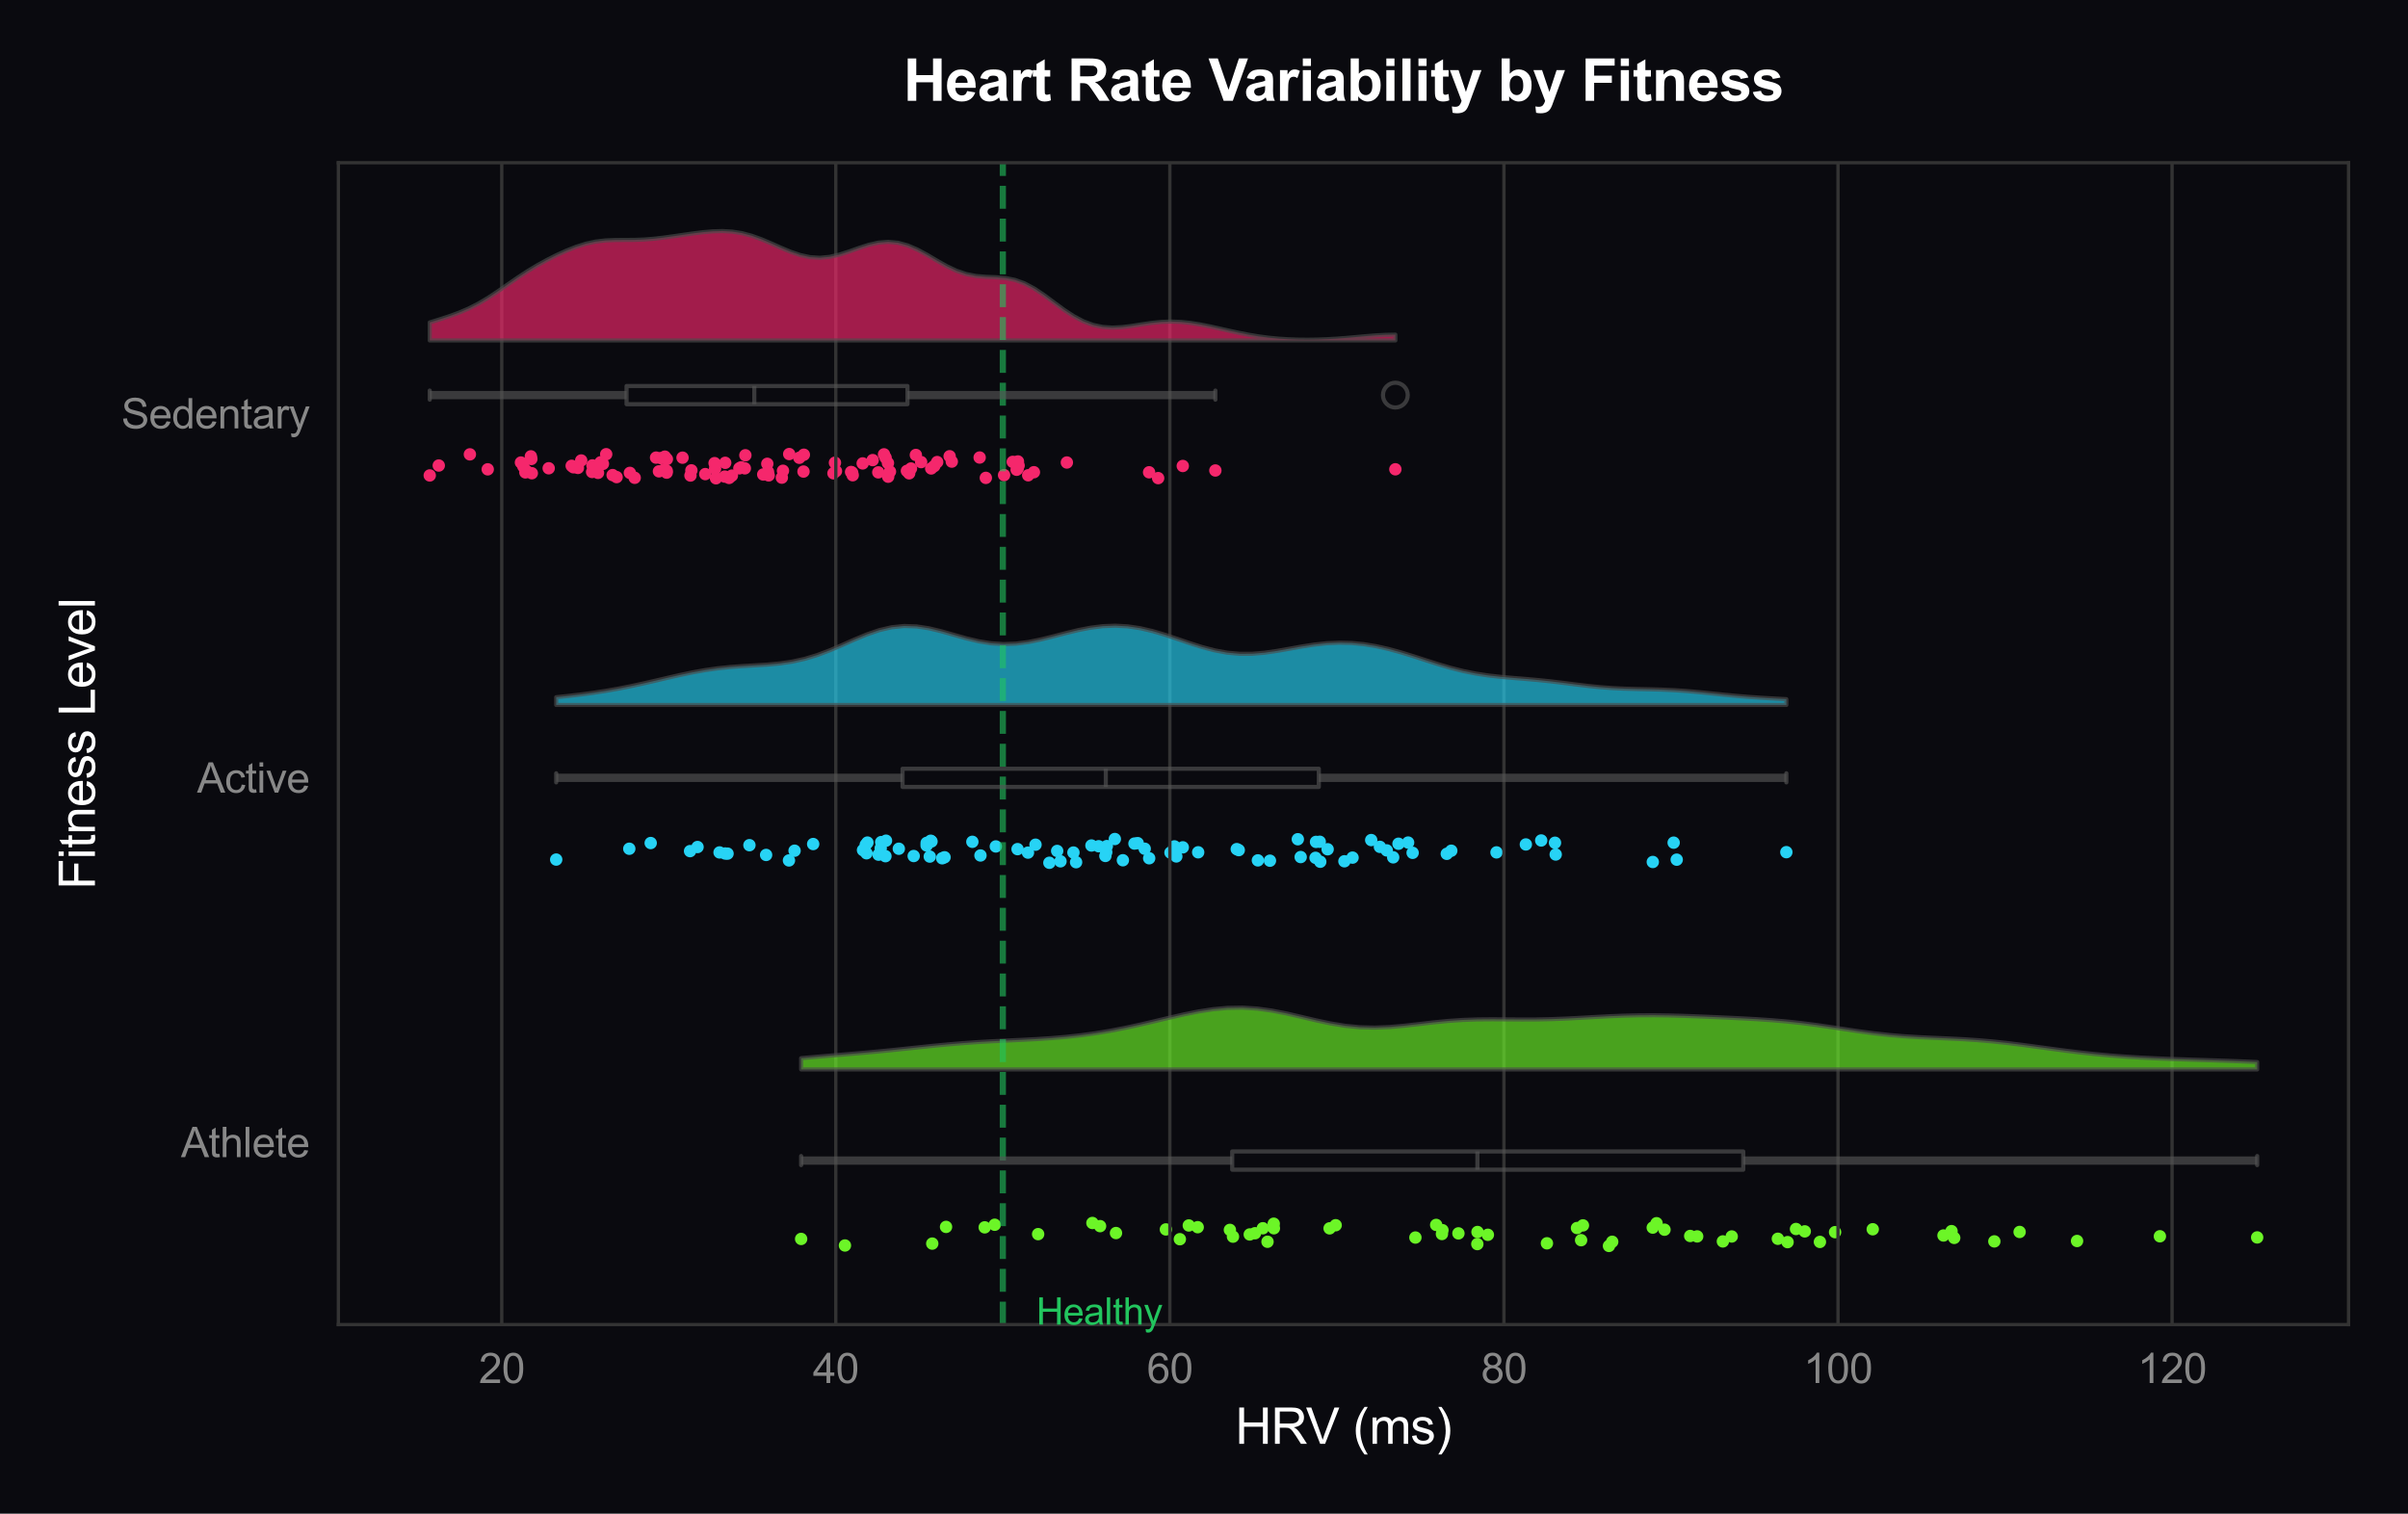 <?xml version="1.0" encoding="utf-8" standalone="no"?>
<!DOCTYPE svg PUBLIC "-//W3C//DTD SVG 1.1//EN"
  "http://www.w3.org/Graphics/SVG/1.1/DTD/svg11.dtd">
<svg xmlns:xlink="http://www.w3.org/1999/xlink" viewBox="0 0 583.237 366.668" xmlns="http://www.w3.org/2000/svg" version="1.1">
 <defs>
  <style type="text/css">*{stroke-linejoin: round; stroke-linecap: butt}</style>
 </defs>
 <g id="figure_1">
  <g id="patch_1">
   <path d="M 0 366.668 
L 583.237 366.668 
L 583.237 0 
L 0 0 
z
" style="fill: #0a0a0f"/>
  </g>
  <g id="axes_1">
   <g id="patch_2">
    <path d="M 81.957 320.861 
L 568.837 320.861 
L 568.837 39.421 
L 81.957 39.421 
z
" style="fill: #0a0a0f"/>
   </g>
   <g id="PathCollection_1">
    <defs>
     <path id="C0_0_5cf0b8ff34" d="M 0 1.5 
C 0.398 1.5 0.779 1.342 1.061 1.061 
C 1.342 0.779 1.5 0.398 1.5 -0 
C 1.5 -0.398 1.342 -0.779 1.061 -1.061 
C 0.779 -1.342 0.398 -1.5 0 -1.5 
C -0.398 -1.5 -0.779 -1.342 -1.061 -1.061 
C -1.342 -0.779 -1.5 -0.398 -1.5 0 
C -1.5 0.398 -1.342 0.779 -1.061 1.061 
C -0.779 1.342 -0.398 1.5 0 1.5 
z
"/>
    </defs>
    <g clip-path="url(#p7afb316719)">
     <use xlink:href="#C0_0_5cf0b8ff34" x="189.369" y="115.701" style="fill: #f5276c"/>
    </g>
    <g clip-path="url(#p7afb316719)">
     <use xlink:href="#C0_0_5cf0b8ff34" x="280.512" y="115.814" style="fill: #f5276c"/>
    </g>
    <g clip-path="url(#p7afb316719)">
     <use xlink:href="#C0_0_5cf0b8ff34" x="161.486" y="114.049" style="fill: #f5276c"/>
    </g>
    <g clip-path="url(#p7afb316719)">
     <use xlink:href="#C0_0_5cf0b8ff34" x="294.37" y="113.967" style="fill: #f5276c"/>
    </g>
    <g clip-path="url(#p7afb316719)">
     <use xlink:href="#C0_0_5cf0b8ff34" x="212.73" y="114.419" style="fill: #f5276c"/>
    </g>
    <g clip-path="url(#p7afb316719)">
     <use xlink:href="#C0_0_5cf0b8ff34" x="179.52" y="113.203" style="fill: #f5276c"/>
    </g>
    <g clip-path="url(#p7afb316719)">
     <use xlink:href="#C0_0_5cf0b8ff34" x="118.133" y="113.687" style="fill: #f5276c"/>
    </g>
    <g clip-path="url(#p7afb316719)">
     <use xlink:href="#C0_0_5cf0b8ff34" x="201.876" y="114.645" style="fill: #f5276c"/>
    </g>
    <g clip-path="url(#p7afb316719)">
     <use xlink:href="#C0_0_5cf0b8ff34" x="173.204" y="113.54" style="fill: #f5276c"/>
    </g>
    <g clip-path="url(#p7afb316719)">
     <use xlink:href="#C0_0_5cf0b8ff34" x="177.274" y="115.209" style="fill: #f5276c"/>
    </g>
    <g clip-path="url(#p7afb316719)">
     <use xlink:href="#C0_0_5cf0b8ff34" x="246.717" y="112.766" style="fill: #f5276c"/>
    </g>
    <g clip-path="url(#p7afb316719)">
     <use xlink:href="#C0_0_5cf0b8ff34" x="225.543" y="113.475" style="fill: #f5276c"/>
    </g>
    <g clip-path="url(#p7afb316719)">
     <use xlink:href="#C0_0_5cf0b8ff34" x="202.479" y="114.113" style="fill: #f5276c"/>
    </g>
    <g clip-path="url(#p7afb316719)">
     <use xlink:href="#C0_0_5cf0b8ff34" x="175.539" y="115.446" style="fill: #f5276c"/>
    </g>
    <g clip-path="url(#p7afb316719)">
     <use xlink:href="#C0_0_5cf0b8ff34" x="144.844" y="114.547" style="fill: #f5276c"/>
    </g>
    <g clip-path="url(#p7afb316719)">
     <use xlink:href="#C0_0_5cf0b8ff34" x="186.021" y="114.289" style="fill: #f5276c"/>
    </g>
    <g clip-path="url(#p7afb316719)">
     <use xlink:href="#C0_0_5cf0b8ff34" x="165.315" y="110.863" style="fill: #f5276c"/>
    </g>
    <g clip-path="url(#p7afb316719)">
     <use xlink:href="#C0_0_5cf0b8ff34" x="161.472" y="114.489" style="fill: #f5276c"/>
    </g>
    <g clip-path="url(#p7afb316719)">
     <use xlink:href="#C0_0_5cf0b8ff34" x="337.967" y="113.678" style="fill: #f5276c"/>
    </g>
    <g clip-path="url(#p7afb316719)">
     <use xlink:href="#C0_0_5cf0b8ff34" x="206.535" y="115.118" style="fill: #f5276c"/>
    </g>
    <g clip-path="url(#p7afb316719)">
     <use xlink:href="#C0_0_5cf0b8ff34" x="106.273" y="112.765" style="fill: #f5276c"/>
    </g>
    <g clip-path="url(#p7afb316719)">
     <use xlink:href="#C0_0_5cf0b8ff34" x="191.153" y="109.988" style="fill: #f5276c"/>
    </g>
    <g clip-path="url(#p7afb316719)">
     <use xlink:href="#C0_0_5cf0b8ff34" x="258.403" y="112.033" style="fill: #f5276c"/>
    </g>
    <g clip-path="url(#p7afb316719)">
     <use xlink:href="#C0_0_5cf0b8ff34" x="221.83" y="110.206" style="fill: #f5276c"/>
    </g>
    <g clip-path="url(#p7afb316719)">
     <use xlink:href="#C0_0_5cf0b8ff34" x="159.602" y="114.172" style="fill: #f5276c"/>
    </g>
    <g clip-path="url(#p7afb316719)">
     <use xlink:href="#C0_0_5cf0b8ff34" x="193.605" y="110.887" style="fill: #f5276c"/>
    </g>
    <g clip-path="url(#p7afb316719)">
     <use xlink:href="#C0_0_5cf0b8ff34" x="127.25" y="114.428" style="fill: #f5276c"/>
    </g>
    <g clip-path="url(#p7afb316719)">
     <use xlink:href="#C0_0_5cf0b8ff34" x="189.645" y="114.034" style="fill: #f5276c"/>
    </g>
    <g clip-path="url(#p7afb316719)">
     <use xlink:href="#C0_0_5cf0b8ff34" x="194.614" y="114.229" style="fill: #f5276c"/>
    </g>
    <g clip-path="url(#p7afb316719)">
     <use xlink:href="#C0_0_5cf0b8ff34" x="140.775" y="111.544" style="fill: #f5276c"/>
    </g>
    <g clip-path="url(#p7afb316719)">
     <use xlink:href="#C0_0_5cf0b8ff34" x="167.458" y="113.936" style="fill: #f5276c"/>
    </g>
    <g clip-path="url(#p7afb316719)">
     <use xlink:href="#C0_0_5cf0b8ff34" x="146.037" y="112.365" style="fill: #f5276c"/>
    </g>
    <g clip-path="url(#p7afb316719)">
     <use xlink:href="#C0_0_5cf0b8ff34" x="138.893" y="113.189" style="fill: #f5276c"/>
    </g>
    <g clip-path="url(#p7afb316719)">
     <use xlink:href="#C0_0_5cf0b8ff34" x="138.467" y="112.833" style="fill: #f5276c"/>
    </g>
    <g clip-path="url(#p7afb316719)">
     <use xlink:href="#C0_0_5cf0b8ff34" x="173.422" y="115.855" style="fill: #f5276c"/>
    </g>
    <g clip-path="url(#p7afb316719)">
     <use xlink:href="#C0_0_5cf0b8ff34" x="246.554" y="111.778" style="fill: #f5276c"/>
    </g>
    <g clip-path="url(#p7afb316719)">
     <use xlink:href="#C0_0_5cf0b8ff34" x="220.209" y="114.654" style="fill: #f5276c"/>
    </g>
    <g clip-path="url(#p7afb316719)">
     <use xlink:href="#C0_0_5cf0b8ff34" x="215.563" y="114.235" style="fill: #f5276c"/>
    </g>
    <g clip-path="url(#p7afb316719)">
     <use xlink:href="#C0_0_5cf0b8ff34" x="179.081" y="113.445" style="fill: #f5276c"/>
    </g>
    <g clip-path="url(#p7afb316719)">
     <use xlink:href="#C0_0_5cf0b8ff34" x="146.826" y="110.026" style="fill: #f5276c"/>
    </g>
    <g clip-path="url(#p7afb316719)">
     <use xlink:href="#C0_0_5cf0b8ff34" x="219.66" y="114.07" style="fill: #f5276c"/>
    </g>
    <g clip-path="url(#p7afb316719)">
     <use xlink:href="#C0_0_5cf0b8ff34" x="160.094" y="110.965" style="fill: #f5276c"/>
    </g>
    <g clip-path="url(#p7afb316719)">
     <use xlink:href="#C0_0_5cf0b8ff34" x="238.777" y="115.757" style="fill: #f5276c"/>
    </g>
    <g clip-path="url(#p7afb316719)">
     <use xlink:href="#C0_0_5cf0b8ff34" x="128.58" y="110.545" style="fill: #f5276c"/>
    </g>
    <g clip-path="url(#p7afb316719)">
     <use xlink:href="#C0_0_5cf0b8ff34" x="230.534" y="111.817" style="fill: #f5276c"/>
    </g>
    <g clip-path="url(#p7afb316719)">
     <use xlink:href="#C0_0_5cf0b8ff34" x="152.559" y="114.547" style="fill: #f5276c"/>
    </g>
    <g clip-path="url(#p7afb316719)">
     <use xlink:href="#C0_0_5cf0b8ff34" x="250.421" y="114.386" style="fill: #f5276c"/>
    </g>
    <g clip-path="url(#p7afb316719)">
     <use xlink:href="#C0_0_5cf0b8ff34" x="226.995" y="111.926" style="fill: #f5276c"/>
    </g>
    <g clip-path="url(#p7afb316719)">
     <use xlink:href="#C0_0_5cf0b8ff34" x="143.412" y="114.331" style="fill: #f5276c"/>
    </g>
    <g clip-path="url(#p7afb316719)">
     <use xlink:href="#C0_0_5cf0b8ff34" x="161.526" y="111.213" style="fill: #f5276c"/>
    </g>
    <g clip-path="url(#p7afb316719)">
     <use xlink:href="#C0_0_5cf0b8ff34" x="127.596" y="114.153" style="fill: #f5276c"/>
    </g>
    <g clip-path="url(#p7afb316719)">
     <use xlink:href="#C0_0_5cf0b8ff34" x="286.48" y="112.877" style="fill: #f5276c"/>
    </g>
    <g clip-path="url(#p7afb316719)">
     <use xlink:href="#C0_0_5cf0b8ff34" x="143.491" y="112.731" style="fill: #f5276c"/>
    </g>
    <g clip-path="url(#p7afb316719)">
     <use xlink:href="#C0_0_5cf0b8ff34" x="139.98" y="113.343" style="fill: #f5276c"/>
    </g>
    <g clip-path="url(#p7afb316719)">
     <use xlink:href="#C0_0_5cf0b8ff34" x="202.235" y="112.085" style="fill: #f5276c"/>
    </g>
    <g clip-path="url(#p7afb316719)">
     <use xlink:href="#C0_0_5cf0b8ff34" x="237.279" y="110.826" style="fill: #f5276c"/>
    </g>
    <g clip-path="url(#p7afb316719)">
     <use xlink:href="#C0_0_5cf0b8ff34" x="148.381" y="115.08" style="fill: #f5276c"/>
    </g>
    <g clip-path="url(#p7afb316719)">
     <use xlink:href="#C0_0_5cf0b8ff34" x="170.824" y="114.841" style="fill: #f5276c"/>
    </g>
    <g clip-path="url(#p7afb316719)">
     <use xlink:href="#C0_0_5cf0b8ff34" x="214.115" y="110.058" style="fill: #f5276c"/>
    </g>
    <g clip-path="url(#p7afb316719)">
     <use xlink:href="#C0_0_5cf0b8ff34" x="104.088" y="115.166" style="fill: #f5276c"/>
    </g>
    <g clip-path="url(#p7afb316719)">
     <use xlink:href="#C0_0_5cf0b8ff34" x="215.121" y="115.473" style="fill: #f5276c"/>
    </g>
    <g clip-path="url(#p7afb316719)">
     <use xlink:href="#C0_0_5cf0b8ff34" x="206.405" y="114.492" style="fill: #f5276c"/>
    </g>
    <g clip-path="url(#p7afb316719)">
     <use xlink:href="#C0_0_5cf0b8ff34" x="132.9" y="113.429" style="fill: #f5276c"/>
    </g>
    <g clip-path="url(#p7afb316719)">
     <use xlink:href="#C0_0_5cf0b8ff34" x="214.504" y="110.878" style="fill: #f5276c"/>
    </g>
    <g clip-path="url(#p7afb316719)">
     <use xlink:href="#C0_0_5cf0b8ff34" x="185.848" y="112.349" style="fill: #f5276c"/>
    </g>
    <g clip-path="url(#p7afb316719)">
     <use xlink:href="#C0_0_5cf0b8ff34" x="161.035" y="110.617" style="fill: #f5276c"/>
    </g>
    <g clip-path="url(#p7afb316719)">
     <use xlink:href="#C0_0_5cf0b8ff34" x="223.107" y="111.937" style="fill: #f5276c"/>
    </g>
    <g clip-path="url(#p7afb316719)">
     <use xlink:href="#C0_0_5cf0b8ff34" x="149.345" y="115.569" style="fill: #f5276c"/>
    </g>
    <g clip-path="url(#p7afb316719)">
     <use xlink:href="#C0_0_5cf0b8ff34" x="278.322" y="114.403" style="fill: #f5276c"/>
    </g>
    <g clip-path="url(#p7afb316719)">
     <use xlink:href="#C0_0_5cf0b8ff34" x="176.595" y="115.768" style="fill: #f5276c"/>
    </g>
    <g clip-path="url(#p7afb316719)">
     <use xlink:href="#C0_0_5cf0b8ff34" x="144.181" y="113.11" style="fill: #f5276c"/>
    </g>
    <g clip-path="url(#p7afb316719)">
     <use xlink:href="#C0_0_5cf0b8ff34" x="175.656" y="112.11" style="fill: #f5276c"/>
    </g>
    <g clip-path="url(#p7afb316719)">
     <use xlink:href="#C0_0_5cf0b8ff34" x="230.009" y="110.518" style="fill: #f5276c"/>
    </g>
    <g clip-path="url(#p7afb316719)">
     <use xlink:href="#C0_0_5cf0b8ff34" x="246.5" y="113.469" style="fill: #f5276c"/>
    </g>
    <g clip-path="url(#p7afb316719)">
     <use xlink:href="#C0_0_5cf0b8ff34" x="226.286" y="112.897" style="fill: #f5276c"/>
    </g>
    <g clip-path="url(#p7afb316719)">
     <use xlink:href="#C0_0_5cf0b8ff34" x="153.73" y="115.736" style="fill: #f5276c"/>
    </g>
    <g clip-path="url(#p7afb316719)">
     <use xlink:href="#C0_0_5cf0b8ff34" x="211.374" y="111.452" style="fill: #f5276c"/>
    </g>
    <g clip-path="url(#p7afb316719)">
     <use xlink:href="#C0_0_5cf0b8ff34" x="180.537" y="110.282" style="fill: #f5276c"/>
    </g>
    <g clip-path="url(#p7afb316719)">
     <use xlink:href="#C0_0_5cf0b8ff34" x="186.181" y="115.156" style="fill: #f5276c"/>
    </g>
    <g clip-path="url(#p7afb316719)">
     <use xlink:href="#C0_0_5cf0b8ff34" x="128.695" y="111.179" style="fill: #f5276c"/>
    </g>
    <g clip-path="url(#p7afb316719)">
     <use xlink:href="#C0_0_5cf0b8ff34" x="180.408" y="113.445" style="fill: #f5276c"/>
    </g>
    <g clip-path="url(#p7afb316719)">
     <use xlink:href="#C0_0_5cf0b8ff34" x="194.7" y="110.15" style="fill: #f5276c"/>
    </g>
    <g clip-path="url(#p7afb316719)">
     <use xlink:href="#C0_0_5cf0b8ff34" x="126.177" y="112.038" style="fill: #f5276c"/>
    </g>
    <g clip-path="url(#p7afb316719)">
     <use xlink:href="#C0_0_5cf0b8ff34" x="167.236" y="115.188" style="fill: #f5276c"/>
    </g>
    <g clip-path="url(#p7afb316719)">
     <use xlink:href="#C0_0_5cf0b8ff34" x="173.076" y="112.187" style="fill: #f5276c"/>
    </g>
    <g clip-path="url(#p7afb316719)">
     <use xlink:href="#C0_0_5cf0b8ff34" x="206.137" y="114.329" style="fill: #f5276c"/>
    </g>
    <g clip-path="url(#p7afb316719)">
     <use xlink:href="#C0_0_5cf0b8ff34" x="126.755" y="112.976" style="fill: #f5276c"/>
    </g>
    <g clip-path="url(#p7afb316719)">
     <use xlink:href="#C0_0_5cf0b8ff34" x="220.65" y="113.487" style="fill: #f5276c"/>
    </g>
    <g clip-path="url(#p7afb316719)">
     <use xlink:href="#C0_0_5cf0b8ff34" x="128.811" y="114.631" style="fill: #f5276c"/>
    </g>
    <g clip-path="url(#p7afb316719)">
     <use xlink:href="#C0_0_5cf0b8ff34" x="160.803" y="113.793" style="fill: #f5276c"/>
    </g>
    <g clip-path="url(#p7afb316719)">
     <use xlink:href="#C0_0_5cf0b8ff34" x="158.905" y="110.849" style="fill: #f5276c"/>
    </g>
    <g clip-path="url(#p7afb316719)">
     <use xlink:href="#C0_0_5cf0b8ff34" x="243.197" y="115.087" style="fill: #f5276c"/>
    </g>
    <g clip-path="url(#p7afb316719)">
     <use xlink:href="#C0_0_5cf0b8ff34" x="246.239" y="113.789" style="fill: #f5276c"/>
    </g>
    <g clip-path="url(#p7afb316719)">
     <use xlink:href="#C0_0_5cf0b8ff34" x="184.858" y="114.937" style="fill: #f5276c"/>
    </g>
    <g clip-path="url(#p7afb316719)">
     <use xlink:href="#C0_0_5cf0b8ff34" x="145.483" y="111.983" style="fill: #f5276c"/>
    </g>
    <g clip-path="url(#p7afb316719)">
     <use xlink:href="#C0_0_5cf0b8ff34" x="245.297" y="111.88" style="fill: #f5276c"/>
    </g>
    <g clip-path="url(#p7afb316719)">
     <use xlink:href="#C0_0_5cf0b8ff34" x="208.951" y="112.25" style="fill: #f5276c"/>
    </g>
    <g clip-path="url(#p7afb316719)">
     <use xlink:href="#C0_0_5cf0b8ff34" x="215.073" y="112.17" style="fill: #f5276c"/>
    </g>
    <g clip-path="url(#p7afb316719)">
     <use xlink:href="#C0_0_5cf0b8ff34" x="113.811" y="110.06" style="fill: #f5276c"/>
    </g>
    <g clip-path="url(#p7afb316719)">
     <use xlink:href="#C0_0_5cf0b8ff34" x="249.036" y="115.128" style="fill: #f5276c"/>
    </g>
   </g>
   <g id="PathCollection_2">
    <path d="M 0 368.168 
C 0.398 368.168 0.779 368.009 1.061 367.728 
C 1.342 367.447 1.5 367.065 1.5 366.668 
C 1.5 366.27 1.342 365.888 1.061 365.607 
C 0.779 365.326 0.398 365.168 0 365.168 
C -0.398 365.168 -0.779 365.326 -1.061 365.607 
C -1.342 365.888 -1.5 366.27 -1.5 366.668 
C -1.5 367.065 -1.342 367.447 -1.061 367.728 
C -0.779 368.009 -0.398 368.168 0 368.168 
" clip-path="url(#p7afb316719)" style="fill: none"/>
   </g>
   <g id="PathCollection_3">
    <path d="M 0 368.168 
C 0.398 368.168 0.779 368.009 1.061 367.728 
C 1.342 367.447 1.5 367.065 1.5 366.668 
C 1.5 366.27 1.342 365.888 1.061 365.607 
C 0.779 365.326 0.398 365.168 0 365.168 
C -0.398 365.168 -0.779 365.326 -1.061 365.607 
C -1.342 365.888 -1.5 366.27 -1.5 366.668 
C -1.5 367.065 -1.342 367.447 -1.061 367.728 
C -0.779 368.009 -0.398 368.168 0 368.168 
" clip-path="url(#p7afb316719)" style="fill: none"/>
   </g>
   <g id="PathCollection_4">
    <path d="M 0 368.168 
C 0.398 368.168 0.779 368.009 1.061 367.728 
C 1.342 367.447 1.5 367.065 1.5 366.668 
C 1.5 366.27 1.342 365.888 1.061 365.607 
C 0.779 365.326 0.398 365.168 0 365.168 
C -0.398 365.168 -0.779 365.326 -1.061 365.607 
C -1.342 365.888 -1.5 366.27 -1.5 366.668 
C -1.5 367.065 -1.342 367.447 -1.061 367.728 
C -0.779 368.009 -0.398 368.168 0 368.168 
" clip-path="url(#p7afb316719)" style="fill: none"/>
   </g>
   <g id="PathCollection_5">
    <defs>
     <path id="C1_0_6de8c91d6a" d="M 0 1.5 
C 0.398 1.5 0.779 1.342 1.061 1.061 
C 1.342 0.779 1.5 0.398 1.5 -0 
C 1.5 -0.398 1.342 -0.779 1.061 -1.061 
C 0.779 -1.342 0.398 -1.5 0 -1.5 
C -0.398 -1.5 -0.779 -1.342 -1.061 -1.061 
C -1.342 -0.779 -1.5 -0.398 -1.5 0 
C -1.5 0.398 -1.342 0.779 -1.061 1.061 
C -0.779 1.342 -0.398 1.5 0 1.5 
z
"/>
    </defs>
    <g clip-path="url(#p7afb316719)">
     <use xlink:href="#C1_0_6de8c91d6a" x="192.45" y="206.069" style="fill: #27d3f5"/>
    </g>
    <g clip-path="url(#p7afb316719)">
     <use xlink:href="#C1_0_6de8c91d6a" x="235.515" y="203.912" style="fill: #27d3f5"/>
    </g>
    <g clip-path="url(#p7afb316719)">
     <use xlink:href="#C1_0_6de8c91d6a" x="250.81" y="204.612" style="fill: #27d3f5"/>
    </g>
    <g clip-path="url(#p7afb316719)">
     <use xlink:href="#C1_0_6de8c91d6a" x="196.956" y="204.454" style="fill: #27d3f5"/>
    </g>
    <g clip-path="url(#p7afb316719)">
     <use xlink:href="#C1_0_6de8c91d6a" x="321.567" y="205.718" style="fill: #27d3f5"/>
    </g>
    <g clip-path="url(#p7afb316719)">
     <use xlink:href="#C1_0_6de8c91d6a" x="254.168" y="208.992" style="fill: #27d3f5"/>
    </g>
    <g clip-path="url(#p7afb316719)">
     <use xlink:href="#C1_0_6de8c91d6a" x="406.115" y="208.239" style="fill: #27d3f5"/>
    </g>
    <g clip-path="url(#p7afb316719)">
     <use xlink:href="#C1_0_6de8c91d6a" x="376.805" y="206.986" style="fill: #27d3f5"/>
    </g>
    <g clip-path="url(#p7afb316719)">
     <use xlink:href="#C1_0_6de8c91d6a" x="217.703" y="205.593" style="fill: #27d3f5"/>
    </g>
    <g clip-path="url(#p7afb316719)">
     <use xlink:href="#C1_0_6de8c91d6a" x="225.426" y="203.655" style="fill: #27d3f5"/>
    </g>
    <g clip-path="url(#p7afb316719)">
     <use xlink:href="#C1_0_6de8c91d6a" x="225.62" y="203.826" style="fill: #27d3f5"/>
    </g>
    <g clip-path="url(#p7afb316719)">
     <use xlink:href="#C1_0_6de8c91d6a" x="175.618" y="206.739" style="fill: #27d3f5"/>
    </g>
    <g clip-path="url(#p7afb316719)">
     <use xlink:href="#C1_0_6de8c91d6a" x="315.035" y="207.605" style="fill: #27d3f5"/>
    </g>
    <g clip-path="url(#p7afb316719)">
     <use xlink:href="#C1_0_6de8c91d6a" x="152.42" y="205.593" style="fill: #27d3f5"/>
    </g>
    <g clip-path="url(#p7afb316719)">
     <use xlink:href="#C1_0_6de8c91d6a" x="267.732" y="207.337" style="fill: #27d3f5"/>
    </g>
    <g clip-path="url(#p7afb316719)">
     <use xlink:href="#C1_0_6de8c91d6a" x="167.138" y="206.164" style="fill: #27d3f5"/>
    </g>
    <g clip-path="url(#p7afb316719)">
     <use xlink:href="#C1_0_6de8c91d6a" x="275.561" y="204.24" style="fill: #27d3f5"/>
    </g>
    <g clip-path="url(#p7afb316719)">
     <use xlink:href="#C1_0_6de8c91d6a" x="274.778" y="204.337" style="fill: #27d3f5"/>
    </g>
    <g clip-path="url(#p7afb316719)">
     <use xlink:href="#C1_0_6de8c91d6a" x="256.859" y="208.636" style="fill: #27d3f5"/>
    </g>
    <g clip-path="url(#p7afb316719)">
     <use xlink:href="#C1_0_6de8c91d6a" x="286.483" y="205.254" style="fill: #27d3f5"/>
    </g>
    <g clip-path="url(#p7afb316719)">
     <use xlink:href="#C1_0_6de8c91d6a" x="373.293" y="203.589" style="fill: #27d3f5"/>
    </g>
    <g clip-path="url(#p7afb316719)">
     <use xlink:href="#C1_0_6de8c91d6a" x="209.688" y="204.638" style="fill: #27d3f5"/>
    </g>
    <g clip-path="url(#p7afb316719)">
     <use xlink:href="#C1_0_6de8c91d6a" x="319.653" y="203.903" style="fill: #27d3f5"/>
    </g>
    <g clip-path="url(#p7afb316719)">
     <use xlink:href="#C1_0_6de8c91d6a" x="284.455" y="205.027" style="fill: #27d3f5"/>
    </g>
    <g clip-path="url(#p7afb316719)">
     <use xlink:href="#C1_0_6de8c91d6a" x="209.877" y="206.687" style="fill: #27d3f5"/>
    </g>
    <g clip-path="url(#p7afb316719)">
     <use xlink:href="#C1_0_6de8c91d6a" x="268.085" y="204.948" style="fill: #27d3f5"/>
    </g>
    <g clip-path="url(#p7afb316719)">
     <use xlink:href="#C1_0_6de8c91d6a" x="228.777" y="207.665" style="fill: #27d3f5"/>
    </g>
    <g clip-path="url(#p7afb316719)">
     <use xlink:href="#C1_0_6de8c91d6a" x="256.058" y="206.128" style="fill: #27d3f5"/>
    </g>
    <g clip-path="url(#p7afb316719)">
     <use xlink:href="#C1_0_6de8c91d6a" x="325.629" y="208.627" style="fill: #27d3f5"/>
    </g>
    <g clip-path="url(#p7afb316719)">
     <use xlink:href="#C1_0_6de8c91d6a" x="290.208" y="206.454" style="fill: #27d3f5"/>
    </g>
    <g clip-path="url(#p7afb316719)">
     <use xlink:href="#C1_0_6de8c91d6a" x="318.635" y="207.792" style="fill: #27d3f5"/>
    </g>
    <g clip-path="url(#p7afb316719)">
     <use xlink:href="#C1_0_6de8c91d6a" x="432.669" y="206.421" style="fill: #27d3f5"/>
    </g>
    <g clip-path="url(#p7afb316719)">
     <use xlink:href="#C1_0_6de8c91d6a" x="307.592" y="208.487" style="fill: #27d3f5"/>
    </g>
    <g clip-path="url(#p7afb316719)">
     <use xlink:href="#C1_0_6de8c91d6a" x="277.255" y="205.59" style="fill: #27d3f5"/>
    </g>
    <g clip-path="url(#p7afb316719)">
     <use xlink:href="#C1_0_6de8c91d6a" x="264.357" y="204.808" style="fill: #27d3f5"/>
    </g>
    <g clip-path="url(#p7afb316719)">
     <use xlink:href="#C1_0_6de8c91d6a" x="185.559" y="207.095" style="fill: #27d3f5"/>
    </g>
    <g clip-path="url(#p7afb316719)">
     <use xlink:href="#C1_0_6de8c91d6a" x="283.502" y="206.527" style="fill: #27d3f5"/>
    </g>
    <g clip-path="url(#p7afb316719)">
     <use xlink:href="#C1_0_6de8c91d6a" x="341.058" y="204.095" style="fill: #27d3f5"/>
    </g>
    <g clip-path="url(#p7afb316719)">
     <use xlink:href="#C1_0_6de8c91d6a" x="259.998" y="206.512" style="fill: #27d3f5"/>
    </g>
    <g clip-path="url(#p7afb316719)">
     <use xlink:href="#C1_0_6de8c91d6a" x="224.441" y="204.176" style="fill: #27d3f5"/>
    </g>
    <g clip-path="url(#p7afb316719)">
     <use xlink:href="#C1_0_6de8c91d6a" x="260.639" y="208.854" style="fill: #27d3f5"/>
    </g>
    <g clip-path="url(#p7afb316719)">
     <use xlink:href="#C1_0_6de8c91d6a" x="191.094" y="208.426" style="fill: #27d3f5"/>
    </g>
    <g clip-path="url(#p7afb316719)">
     <use xlink:href="#C1_0_6de8c91d6a" x="284.912" y="207.456" style="fill: #27d3f5"/>
    </g>
    <g clip-path="url(#p7afb316719)">
     <use xlink:href="#C1_0_6de8c91d6a" x="237.478" y="207.222" style="fill: #27d3f5"/>
    </g>
    <g clip-path="url(#p7afb316719)">
     <use xlink:href="#C1_0_6de8c91d6a" x="337.44" y="207.675" style="fill: #27d3f5"/>
    </g>
    <g clip-path="url(#p7afb316719)">
     <use xlink:href="#C1_0_6de8c91d6a" x="267.941" y="206.433" style="fill: #27d3f5"/>
    </g>
    <g clip-path="url(#p7afb316719)">
     <use xlink:href="#C1_0_6de8c91d6a" x="134.717" y="208.215" style="fill: #27d3f5"/>
    </g>
    <g clip-path="url(#p7afb316719)">
     <use xlink:href="#C1_0_6de8c91d6a" x="299.553" y="205.684" style="fill: #27d3f5"/>
    </g>
    <g clip-path="url(#p7afb316719)">
     <use xlink:href="#C1_0_6de8c91d6a" x="181.521" y="204.73" style="fill: #27d3f5"/>
    </g>
    <g clip-path="url(#p7afb316719)">
     <use xlink:href="#C1_0_6de8c91d6a" x="248.988" y="206.53" style="fill: #27d3f5"/>
    </g>
    <g clip-path="url(#p7afb316719)">
     <use xlink:href="#C1_0_6de8c91d6a" x="284.26" y="206.598" style="fill: #27d3f5"/>
    </g>
    <g clip-path="url(#p7afb316719)">
     <use xlink:href="#C1_0_6de8c91d6a" x="400.322" y="208.799" style="fill: #27d3f5"/>
    </g>
    <g clip-path="url(#p7afb316719)">
     <use xlink:href="#C1_0_6de8c91d6a" x="210.102" y="204.097" style="fill: #27d3f5"/>
    </g>
    <g clip-path="url(#p7afb316719)">
     <use xlink:href="#C1_0_6de8c91d6a" x="335.887" y="205.995" style="fill: #27d3f5"/>
    </g>
    <g clip-path="url(#p7afb316719)">
     <use xlink:href="#C1_0_6de8c91d6a" x="266.108" y="204.99" style="fill: #27d3f5"/>
    </g>
    <g clip-path="url(#p7afb316719)">
     <use xlink:href="#C1_0_6de8c91d6a" x="214.462" y="207.395" style="fill: #27d3f5"/>
    </g>
    <g clip-path="url(#p7afb316719)">
     <use xlink:href="#C1_0_6de8c91d6a" x="350.422" y="206.823" style="fill: #27d3f5"/>
    </g>
    <g clip-path="url(#p7afb316719)">
     <use xlink:href="#C1_0_6de8c91d6a" x="214.599" y="203.642" style="fill: #27d3f5"/>
    </g>
    <g clip-path="url(#p7afb316719)">
     <use xlink:href="#C1_0_6de8c91d6a" x="224.435" y="204.801" style="fill: #27d3f5"/>
    </g>
    <g clip-path="url(#p7afb316719)">
     <use xlink:href="#C1_0_6de8c91d6a" x="342.151" y="206.582" style="fill: #27d3f5"/>
    </g>
    <g clip-path="url(#p7afb316719)">
     <use xlink:href="#C1_0_6de8c91d6a" x="327.598" y="207.743" style="fill: #27d3f5"/>
    </g>
    <g clip-path="url(#p7afb316719)">
     <use xlink:href="#C1_0_6de8c91d6a" x="168.951" y="205.175" style="fill: #27d3f5"/>
    </g>
    <g clip-path="url(#p7afb316719)">
     <use xlink:href="#C1_0_6de8c91d6a" x="209.025" y="205.928" style="fill: #27d3f5"/>
    </g>
    <g clip-path="url(#p7afb316719)">
     <use xlink:href="#C1_0_6de8c91d6a" x="314.343" y="203.29" style="fill: #27d3f5"/>
    </g>
    <g clip-path="url(#p7afb316719)">
     <use xlink:href="#C1_0_6de8c91d6a" x="241.196" y="205.037" style="fill: #27d3f5"/>
    </g>
    <g clip-path="url(#p7afb316719)">
     <use xlink:href="#C1_0_6de8c91d6a" x="228.206" y="207.903" style="fill: #27d3f5"/>
    </g>
    <g clip-path="url(#p7afb316719)">
     <use xlink:href="#C1_0_6de8c91d6a" x="300.037" y="205.925" style="fill: #27d3f5"/>
    </g>
    <g clip-path="url(#p7afb316719)">
     <use xlink:href="#C1_0_6de8c91d6a" x="271.973" y="208.381" style="fill: #27d3f5"/>
    </g>
    <g clip-path="url(#p7afb316719)">
     <use xlink:href="#C1_0_6de8c91d6a" x="174.284" y="206.484" style="fill: #27d3f5"/>
    </g>
    <g clip-path="url(#p7afb316719)">
     <use xlink:href="#C1_0_6de8c91d6a" x="362.468" y="206.474" style="fill: #27d3f5"/>
    </g>
    <g clip-path="url(#p7afb316719)">
     <use xlink:href="#C1_0_6de8c91d6a" x="318.752" y="203.933" style="fill: #27d3f5"/>
    </g>
    <g clip-path="url(#p7afb316719)">
     <use xlink:href="#C1_0_6de8c91d6a" x="278.342" y="207.897" style="fill: #27d3f5"/>
    </g>
    <g clip-path="url(#p7afb316719)">
     <use xlink:href="#C1_0_6de8c91d6a" x="405.374" y="204.119" style="fill: #27d3f5"/>
    </g>
    <g clip-path="url(#p7afb316719)">
     <use xlink:href="#C1_0_6de8c91d6a" x="332.119" y="203.49" style="fill: #27d3f5"/>
    </g>
    <g clip-path="url(#p7afb316719)">
     <use xlink:href="#C1_0_6de8c91d6a" x="270.021" y="203.238" style="fill: #27d3f5"/>
    </g>
    <g clip-path="url(#p7afb316719)">
     <use xlink:href="#C1_0_6de8c91d6a" x="176.218" y="206.773" style="fill: #27d3f5"/>
    </g>
    <g clip-path="url(#p7afb316719)">
     <use xlink:href="#C1_0_6de8c91d6a" x="338.729" y="204.381" style="fill: #27d3f5"/>
    </g>
    <g clip-path="url(#p7afb316719)">
     <use xlink:href="#C1_0_6de8c91d6a" x="369.576" y="204.551" style="fill: #27d3f5"/>
    </g>
    <g clip-path="url(#p7afb316719)">
     <use xlink:href="#C1_0_6de8c91d6a" x="213.437" y="203.985" style="fill: #27d3f5"/>
    </g>
    <g clip-path="url(#p7afb316719)">
     <use xlink:href="#C1_0_6de8c91d6a" x="213.316" y="205.465" style="fill: #27d3f5"/>
    </g>
    <g clip-path="url(#p7afb316719)">
     <use xlink:href="#C1_0_6de8c91d6a" x="334.224" y="205.135" style="fill: #27d3f5"/>
    </g>
    <g clip-path="url(#p7afb316719)">
     <use xlink:href="#C1_0_6de8c91d6a" x="225.198" y="207.492" style="fill: #27d3f5"/>
    </g>
    <g clip-path="url(#p7afb316719)">
     <use xlink:href="#C1_0_6de8c91d6a" x="304.671" y="208.409" style="fill: #27d3f5"/>
    </g>
    <g clip-path="url(#p7afb316719)">
     <use xlink:href="#C1_0_6de8c91d6a" x="319.78" y="208.745" style="fill: #27d3f5"/>
    </g>
    <g clip-path="url(#p7afb316719)">
     <use xlink:href="#C1_0_6de8c91d6a" x="221.306" y="207.356" style="fill: #27d3f5"/>
    </g>
    <g clip-path="url(#p7afb316719)">
     <use xlink:href="#C1_0_6de8c91d6a" x="157.606" y="204.21" style="fill: #27d3f5"/>
    </g>
    <g clip-path="url(#p7afb316719)">
     <use xlink:href="#C1_0_6de8c91d6a" x="376.633" y="204.141" style="fill: #27d3f5"/>
    </g>
    <g clip-path="url(#p7afb316719)">
     <use xlink:href="#C1_0_6de8c91d6a" x="212.787" y="207.029" style="fill: #27d3f5"/>
    </g>
    <g clip-path="url(#p7afb316719)">
     <use xlink:href="#C1_0_6de8c91d6a" x="246.459" y="205.686" style="fill: #27d3f5"/>
    </g>
    <g clip-path="url(#p7afb316719)">
     <use xlink:href="#C1_0_6de8c91d6a" x="351.512" y="206.073" style="fill: #27d3f5"/>
    </g>
   </g>
   <g id="PathCollection_6">
    <path d="M 0 368.168 
C 0.398 368.168 0.779 368.009 1.061 367.728 
C 1.342 367.447 1.5 367.065 1.5 366.668 
C 1.5 366.27 1.342 365.888 1.061 365.607 
C 0.779 365.326 0.398 365.168 0 365.168 
C -0.398 365.168 -0.779 365.326 -1.061 365.607 
C -1.342 365.888 -1.5 366.27 -1.5 366.668 
C -1.5 367.065 -1.342 367.447 -1.061 367.728 
C -0.779 368.009 -0.398 368.168 0 368.168 
" clip-path="url(#p7afb316719)" style="fill: none"/>
   </g>
   <g id="PathCollection_7">
    <path d="M 0 368.168 
C 0.398 368.168 0.779 368.009 1.061 367.728 
C 1.342 367.447 1.5 367.065 1.5 366.668 
C 1.5 366.27 1.342 365.888 1.061 365.607 
C 0.779 365.326 0.398 365.168 0 365.168 
C -0.398 365.168 -0.779 365.326 -1.061 365.607 
C -1.342 365.888 -1.5 366.27 -1.5 366.668 
C -1.5 367.065 -1.342 367.447 -1.061 367.728 
C -0.779 368.009 -0.398 368.168 0 368.168 
" clip-path="url(#p7afb316719)" style="fill: none"/>
   </g>
   <g id="PathCollection_8">
    <path d="M 0 368.168 
C 0.398 368.168 0.779 368.009 1.061 367.728 
C 1.342 367.447 1.5 367.065 1.5 366.668 
C 1.5 366.27 1.342 365.888 1.061 365.607 
C 0.779 365.326 0.398 365.168 0 365.168 
C -0.398 365.168 -0.779 365.326 -1.061 365.607 
C -1.342 365.888 -1.5 366.27 -1.5 366.668 
C -1.5 367.065 -1.342 367.447 -1.061 367.728 
C -0.779 368.009 -0.398 368.168 0 368.168 
" clip-path="url(#p7afb316719)" style="fill: none"/>
   </g>
   <g id="PathCollection_9">
    <defs>
     <path id="C2_0_d9aeb36681" d="M 0 1.5 
C 0.398 1.5 0.779 1.342 1.061 1.061 
C 1.342 0.779 1.5 0.398 1.5 -0 
C 1.5 -0.398 1.342 -0.779 1.061 -1.061 
C 0.779 -1.342 0.398 -1.5 0 -1.5 
C -0.398 -1.5 -0.779 -1.342 -1.061 -1.061 
C -1.342 -0.779 -1.5 -0.398 -1.5 0 
C -1.5 0.398 -1.342 0.779 -1.061 1.061 
C -0.779 1.342 -0.398 1.5 0 1.5 
z
"/>
    </defs>
    <g clip-path="url(#p7afb316719)">
     <use xlink:href="#C2_0_d9aeb36681" x="322.041" y="297.547" style="fill: #6cf527"/>
    </g>
    <g clip-path="url(#p7afb316719)">
     <use xlink:href="#C2_0_d9aeb36681" x="240.927" y="296.673" style="fill: #6cf527"/>
    </g>
    <g clip-path="url(#p7afb316719)">
     <use xlink:href="#C2_0_d9aeb36681" x="303.972" y="298.73" style="fill: #6cf527"/>
    </g>
    <g clip-path="url(#p7afb316719)">
     <use xlink:href="#C2_0_d9aeb36681" x="389.705" y="301.804" style="fill: #6cf527"/>
    </g>
    <g clip-path="url(#p7afb316719)">
     <use xlink:href="#C2_0_d9aeb36681" x="360.376" y="299.108" style="fill: #6cf527"/>
    </g>
    <g clip-path="url(#p7afb316719)">
     <use xlink:href="#C2_0_d9aeb36681" x="432.965" y="300.881" style="fill: #6cf527"/>
    </g>
    <g clip-path="url(#p7afb316719)">
     <use xlink:href="#C2_0_d9aeb36681" x="440.798" y="300.83" style="fill: #6cf527"/>
    </g>
    <g clip-path="url(#p7afb316719)">
     <use xlink:href="#C2_0_d9aeb36681" x="349.247" y="298.917" style="fill: #6cf527"/>
    </g>
    <g clip-path="url(#p7afb316719)">
     <use xlink:href="#C2_0_d9aeb36681" x="305.871" y="297.521" style="fill: #6cf527"/>
    </g>
    <g clip-path="url(#p7afb316719)">
     <use xlink:href="#C2_0_d9aeb36681" x="342.822" y="299.771" style="fill: #6cf527"/>
    </g>
    <g clip-path="url(#p7afb316719)">
     <use xlink:href="#C2_0_d9aeb36681" x="270.301" y="298.682" style="fill: #6cf527"/>
    </g>
    <g clip-path="url(#p7afb316719)">
     <use xlink:href="#C2_0_d9aeb36681" x="302.699" y="299.025" style="fill: #6cf527"/>
    </g>
    <g clip-path="url(#p7afb316719)">
     <use xlink:href="#C2_0_d9aeb36681" x="419.44" y="299.515" style="fill: #6cf527"/>
    </g>
    <g clip-path="url(#p7afb316719)">
     <use xlink:href="#C2_0_d9aeb36681" x="430.61" y="300.07" style="fill: #6cf527"/>
    </g>
    <g clip-path="url(#p7afb316719)">
     <use xlink:href="#C2_0_d9aeb36681" x="390.491" y="300.798" style="fill: #6cf527"/>
    </g>
    <g clip-path="url(#p7afb316719)">
     <use xlink:href="#C2_0_d9aeb36681" x="225.799" y="301.238" style="fill: #6cf527"/>
    </g>
    <g clip-path="url(#p7afb316719)">
     <use xlink:href="#C2_0_d9aeb36681" x="383.401" y="296.828" style="fill: #6cf527"/>
    </g>
    <g clip-path="url(#p7afb316719)">
     <use xlink:href="#C2_0_d9aeb36681" x="266.448" y="297.008" style="fill: #6cf527"/>
    </g>
    <g clip-path="url(#p7afb316719)">
     <use xlink:href="#C2_0_d9aeb36681" x="290.091" y="297.265" style="fill: #6cf527"/>
    </g>
    <g clip-path="url(#p7afb316719)">
     <use xlink:href="#C2_0_d9aeb36681" x="437.129" y="298.278" style="fill: #6cf527"/>
    </g>
    <g clip-path="url(#p7afb316719)">
     <use xlink:href="#C2_0_d9aeb36681" x="287.938" y="296.847" style="fill: #6cf527"/>
    </g>
    <g clip-path="url(#p7afb316719)">
     <use xlink:href="#C2_0_d9aeb36681" x="483.046" y="300.704" style="fill: #6cf527"/>
    </g>
    <g clip-path="url(#p7afb316719)">
     <use xlink:href="#C2_0_d9aeb36681" x="409.382" y="299.391" style="fill: #6cf527"/>
    </g>
    <g clip-path="url(#p7afb316719)">
     <use xlink:href="#C2_0_d9aeb36681" x="357.82" y="301.355" style="fill: #6cf527"/>
    </g>
    <g clip-path="url(#p7afb316719)">
     <use xlink:href="#C2_0_d9aeb36681" x="251.446" y="298.948" style="fill: #6cf527"/>
    </g>
    <g clip-path="url(#p7afb316719)">
     <use xlink:href="#C2_0_d9aeb36681" x="353.245" y="298.766" style="fill: #6cf527"/>
    </g>
    <g clip-path="url(#p7afb316719)">
     <use xlink:href="#C2_0_d9aeb36681" x="400.307" y="297.365" style="fill: #6cf527"/>
    </g>
    <g clip-path="url(#p7afb316719)">
     <use xlink:href="#C2_0_d9aeb36681" x="444.47" y="298.468" style="fill: #6cf527"/>
    </g>
    <g clip-path="url(#p7afb316719)">
     <use xlink:href="#C2_0_d9aeb36681" x="282.386" y="297.805" style="fill: #6cf527"/>
    </g>
    <g clip-path="url(#p7afb316719)">
     <use xlink:href="#C2_0_d9aeb36681" x="435.008" y="297.701" style="fill: #6cf527"/>
    </g>
    <g clip-path="url(#p7afb316719)">
     <use xlink:href="#C2_0_d9aeb36681" x="382.958" y="300.413" style="fill: #6cf527"/>
    </g>
    <g clip-path="url(#p7afb316719)">
     <use xlink:href="#C2_0_d9aeb36681" x="401.232" y="296.303" style="fill: #6cf527"/>
    </g>
    <g clip-path="url(#p7afb316719)">
     <use xlink:href="#C2_0_d9aeb36681" x="297.891" y="297.918" style="fill: #6cf527"/>
    </g>
    <g clip-path="url(#p7afb316719)">
     <use xlink:href="#C2_0_d9aeb36681" x="349.374" y="297.993" style="fill: #6cf527"/>
    </g>
    <g clip-path="url(#p7afb316719)">
     <use xlink:href="#C2_0_d9aeb36681" x="470.728" y="299.274" style="fill: #6cf527"/>
    </g>
    <g clip-path="url(#p7afb316719)">
     <use xlink:href="#C2_0_d9aeb36681" x="411.072" y="299.499" style="fill: #6cf527"/>
    </g>
    <g clip-path="url(#p7afb316719)">
     <use xlink:href="#C2_0_d9aeb36681" x="238.503" y="297.303" style="fill: #6cf527"/>
    </g>
    <g clip-path="url(#p7afb316719)">
     <use xlink:href="#C2_0_d9aeb36681" x="472.679" y="298.216" style="fill: #6cf527"/>
    </g>
    <g clip-path="url(#p7afb316719)">
     <use xlink:href="#C2_0_d9aeb36681" x="357.863" y="298.429" style="fill: #6cf527"/>
    </g>
    <g clip-path="url(#p7afb316719)">
     <use xlink:href="#C2_0_d9aeb36681" x="546.706" y="299.743" style="fill: #6cf527"/>
    </g>
    <g clip-path="url(#p7afb316719)">
     <use xlink:href="#C2_0_d9aeb36681" x="523.142" y="299.466" style="fill: #6cf527"/>
    </g>
    <g clip-path="url(#p7afb316719)">
     <use xlink:href="#C2_0_d9aeb36681" x="298.638" y="299.555" style="fill: #6cf527"/>
    </g>
    <g clip-path="url(#p7afb316719)">
     <use xlink:href="#C2_0_d9aeb36681" x="374.681" y="301.168" style="fill: #6cf527"/>
    </g>
    <g clip-path="url(#p7afb316719)">
     <use xlink:href="#C2_0_d9aeb36681" x="308.546" y="297.526" style="fill: #6cf527"/>
    </g>
    <g clip-path="url(#p7afb316719)">
     <use xlink:href="#C2_0_d9aeb36681" x="308.51" y="296.422" style="fill: #6cf527"/>
    </g>
    <g clip-path="url(#p7afb316719)">
     <use xlink:href="#C2_0_d9aeb36681" x="194.042" y="300.109" style="fill: #6cf527"/>
    </g>
    <g clip-path="url(#p7afb316719)">
     <use xlink:href="#C2_0_d9aeb36681" x="417.294" y="300.71" style="fill: #6cf527"/>
    </g>
    <g clip-path="url(#p7afb316719)">
     <use xlink:href="#C2_0_d9aeb36681" x="347.854" y="296.716" style="fill: #6cf527"/>
    </g>
    <g clip-path="url(#p7afb316719)">
     <use xlink:href="#C2_0_d9aeb36681" x="204.651" y="301.695" style="fill: #6cf527"/>
    </g>
    <g clip-path="url(#p7afb316719)">
     <use xlink:href="#C2_0_d9aeb36681" x="229.139" y="297.195" style="fill: #6cf527"/>
    </g>
    <g clip-path="url(#p7afb316719)">
     <use xlink:href="#C2_0_d9aeb36681" x="489.167" y="298.418" style="fill: #6cf527"/>
    </g>
    <g clip-path="url(#p7afb316719)">
     <use xlink:href="#C2_0_d9aeb36681" x="381.963" y="297.467" style="fill: #6cf527"/>
    </g>
    <g clip-path="url(#p7afb316719)">
     <use xlink:href="#C2_0_d9aeb36681" x="285.771" y="300.175" style="fill: #6cf527"/>
    </g>
    <g clip-path="url(#p7afb316719)">
     <use xlink:href="#C2_0_d9aeb36681" x="323.511" y="296.79" style="fill: #6cf527"/>
    </g>
    <g clip-path="url(#p7afb316719)">
     <use xlink:href="#C2_0_d9aeb36681" x="473.327" y="299.857" style="fill: #6cf527"/>
    </g>
    <g clip-path="url(#p7afb316719)">
     <use xlink:href="#C2_0_d9aeb36681" x="264.592" y="296.246" style="fill: #6cf527"/>
    </g>
    <g clip-path="url(#p7afb316719)">
     <use xlink:href="#C2_0_d9aeb36681" x="453.593" y="297.766" style="fill: #6cf527"/>
    </g>
    <g clip-path="url(#p7afb316719)">
     <use xlink:href="#C2_0_d9aeb36681" x="403.156" y="297.872" style="fill: #6cf527"/>
    </g>
    <g clip-path="url(#p7afb316719)">
     <use xlink:href="#C2_0_d9aeb36681" x="503.08" y="300.606" style="fill: #6cf527"/>
    </g>
    <g clip-path="url(#p7afb316719)">
     <use xlink:href="#C2_0_d9aeb36681" x="307.003" y="300.791" style="fill: #6cf527"/>
    </g>
   </g>
   <g id="matplotlib.axis_1">
    <g id="xtick_1">
     <g id="line2d_1">
      <path d="M 121.525 320.861 
L 121.525 39.421 
" clip-path="url(#p7afb316719)" style="fill: none; stroke: #333333; stroke-width: 0.8; stroke-linecap: round"/>
     </g>
     <g id="text_1">
      <!-- 20 -->
      <g style="fill: #888888" transform="translate(115.964 335.019) scale(0.1 -0.1)">
       <defs>
        <path id="ArialMT-32" d="M 3222 541 
L 3222 0 
L 194 0 
Q 188 203 259 391 
Q 375 700 629 1000 
Q 884 1300 1366 1694 
Q 2113 2306 2375 2664 
Q 2638 3022 2638 3341 
Q 2638 3675 2398 3904 
Q 2159 4134 1775 4134 
Q 1369 4134 1125 3890 
Q 881 3647 878 3216 
L 300 3275 
Q 359 3922 746 4261 
Q 1134 4600 1788 4600 
Q 2447 4600 2831 4234 
Q 3216 3869 3216 3328 
Q 3216 3053 3103 2787 
Q 2991 2522 2730 2228 
Q 2469 1934 1863 1422 
Q 1356 997 1212 845 
Q 1069 694 975 541 
L 3222 541 
z
" transform="scale(0.016)"/>
        <path id="ArialMT-30" d="M 266 2259 
Q 266 3072 433 3567 
Q 600 4063 929 4331 
Q 1259 4600 1759 4600 
Q 2128 4600 2406 4451 
Q 2684 4303 2865 4023 
Q 3047 3744 3150 3342 
Q 3253 2941 3253 2259 
Q 3253 1453 3087 958 
Q 2922 463 2592 192 
Q 2263 -78 1759 -78 
Q 1097 -78 719 397 
Q 266 969 266 2259 
z
M 844 2259 
Q 844 1131 1108 757 
Q 1372 384 1759 384 
Q 2147 384 2411 759 
Q 2675 1134 2675 2259 
Q 2675 3391 2411 3762 
Q 2147 4134 1753 4134 
Q 1366 4134 1134 3806 
Q 844 3388 844 2259 
z
" transform="scale(0.016)"/>
       </defs>
       <use xlink:href="#ArialMT-32"/>
       <use xlink:href="#ArialMT-30" transform="translate(55.615 0)"/>
      </g>
     </g>
    </g>
    <g id="xtick_2">
     <g id="line2d_2">
      <path d="M 202.439 320.861 
L 202.439 39.421 
" clip-path="url(#p7afb316719)" style="fill: none; stroke: #333333; stroke-width: 0.8; stroke-linecap: round"/>
     </g>
     <g id="text_2">
      <!-- 40 -->
      <g style="fill: #888888" transform="translate(196.878 335.019) scale(0.1 -0.1)">
       <defs>
        <path id="ArialMT-34" d="M 2069 0 
L 2069 1097 
L 81 1097 
L 81 1613 
L 2172 4581 
L 2631 4581 
L 2631 1613 
L 3250 1613 
L 3250 1097 
L 2631 1097 
L 2631 0 
L 2069 0 
z
M 2069 1613 
L 2069 3678 
L 634 1613 
L 2069 1613 
z
" transform="scale(0.016)"/>
       </defs>
       <use xlink:href="#ArialMT-34"/>
       <use xlink:href="#ArialMT-30" transform="translate(55.615 0)"/>
      </g>
     </g>
    </g>
    <g id="xtick_3">
     <g id="line2d_3">
      <path d="M 283.352 320.861 
L 283.352 39.421 
" clip-path="url(#p7afb316719)" style="fill: none; stroke: #333333; stroke-width: 0.8; stroke-linecap: round"/>
     </g>
     <g id="text_3">
      <!-- 60 -->
      <g style="fill: #888888" transform="translate(277.791 335.019) scale(0.1 -0.1)">
       <defs>
        <path id="ArialMT-36" d="M 3184 3459 
L 2625 3416 
Q 2550 3747 2413 3897 
Q 2184 4138 1850 4138 
Q 1581 4138 1378 3988 
Q 1113 3794 959 3422 
Q 806 3050 800 2363 
Q 1003 2672 1297 2822 
Q 1591 2972 1913 2972 
Q 2475 2972 2870 2558 
Q 3266 2144 3266 1488 
Q 3266 1056 3080 686 
Q 2894 316 2569 119 
Q 2244 -78 1831 -78 
Q 1128 -78 684 439 
Q 241 956 241 2144 
Q 241 3472 731 4075 
Q 1159 4600 1884 4600 
Q 2425 4600 2770 4297 
Q 3116 3994 3184 3459 
z
M 888 1484 
Q 888 1194 1011 928 
Q 1134 663 1356 523 
Q 1578 384 1822 384 
Q 2178 384 2434 671 
Q 2691 959 2691 1453 
Q 2691 1928 2437 2201 
Q 2184 2475 1800 2475 
Q 1419 2475 1153 2201 
Q 888 1928 888 1484 
z
" transform="scale(0.016)"/>
       </defs>
       <use xlink:href="#ArialMT-36"/>
       <use xlink:href="#ArialMT-30" transform="translate(55.615 0)"/>
      </g>
     </g>
    </g>
    <g id="xtick_4">
     <g id="line2d_4">
      <path d="M 364.265 320.861 
L 364.265 39.421 
" clip-path="url(#p7afb316719)" style="fill: none; stroke: #333333; stroke-width: 0.8; stroke-linecap: round"/>
     </g>
     <g id="text_4">
      <!-- 80 -->
      <g style="fill: #888888" transform="translate(358.705 335.019) scale(0.1 -0.1)">
       <defs>
        <path id="ArialMT-38" d="M 1131 2484 
Q 781 2613 612 2850 
Q 444 3088 444 3419 
Q 444 3919 803 4259 
Q 1163 4600 1759 4600 
Q 2359 4600 2725 4251 
Q 3091 3903 3091 3403 
Q 3091 3084 2923 2848 
Q 2756 2613 2416 2484 
Q 2838 2347 3058 2040 
Q 3278 1734 3278 1309 
Q 3278 722 2862 322 
Q 2447 -78 1769 -78 
Q 1091 -78 675 323 
Q 259 725 259 1325 
Q 259 1772 486 2073 
Q 713 2375 1131 2484 
z
M 1019 3438 
Q 1019 3113 1228 2906 
Q 1438 2700 1772 2700 
Q 2097 2700 2305 2904 
Q 2513 3109 2513 3406 
Q 2513 3716 2298 3927 
Q 2084 4138 1766 4138 
Q 1444 4138 1231 3931 
Q 1019 3725 1019 3438 
z
M 838 1322 
Q 838 1081 952 856 
Q 1066 631 1291 507 
Q 1516 384 1775 384 
Q 2178 384 2440 643 
Q 2703 903 2703 1303 
Q 2703 1709 2433 1975 
Q 2163 2241 1756 2241 
Q 1359 2241 1098 1978 
Q 838 1716 838 1322 
z
" transform="scale(0.016)"/>
       </defs>
       <use xlink:href="#ArialMT-38"/>
       <use xlink:href="#ArialMT-30" transform="translate(55.615 0)"/>
      </g>
     </g>
    </g>
    <g id="xtick_5">
     <g id="line2d_5">
      <path d="M 445.179 320.861 
L 445.179 39.421 
" clip-path="url(#p7afb316719)" style="fill: none; stroke: #333333; stroke-width: 0.8; stroke-linecap: round"/>
     </g>
     <g id="text_5">
      <!-- 100 -->
      <g style="fill: #888888" transform="translate(436.838 335.019) scale(0.1 -0.1)">
       <defs>
        <path id="ArialMT-31" d="M 2384 0 
L 1822 0 
L 1822 3584 
Q 1619 3391 1289 3197 
Q 959 3003 697 2906 
L 697 3450 
Q 1169 3672 1522 3987 
Q 1875 4303 2022 4600 
L 2384 4600 
L 2384 0 
z
" transform="scale(0.016)"/>
       </defs>
       <use xlink:href="#ArialMT-31"/>
       <use xlink:href="#ArialMT-30" transform="translate(55.615 0)"/>
       <use xlink:href="#ArialMT-30" transform="translate(111.23 0)"/>
      </g>
     </g>
    </g>
    <g id="xtick_6">
     <g id="line2d_6">
      <path d="M 526.092 320.861 
L 526.092 39.421 
" clip-path="url(#p7afb316719)" style="fill: none; stroke: #333333; stroke-width: 0.8; stroke-linecap: round"/>
     </g>
     <g id="text_6">
      <!-- 120 -->
      <g style="fill: #888888" transform="translate(517.751 335.019) scale(0.1 -0.1)">
       <use xlink:href="#ArialMT-31"/>
       <use xlink:href="#ArialMT-32" transform="translate(55.615 0)"/>
       <use xlink:href="#ArialMT-30" transform="translate(111.23 0)"/>
      </g>
     </g>
    </g>
    <g id="text_7">
     <!-- HRV (ms) -->
     <g style="fill: #ffffff" transform="translate(299.173 349.742) scale(0.12 -0.12)">
      <defs>
       <path id="ArialMT-48" d="M 513 0 
L 513 4581 
L 1119 4581 
L 1119 2700 
L 3500 2700 
L 3500 4581 
L 4106 4581 
L 4106 0 
L 3500 0 
L 3500 2159 
L 1119 2159 
L 1119 0 
L 513 0 
z
" transform="scale(0.016)"/>
       <path id="ArialMT-52" d="M 503 0 
L 503 4581 
L 2534 4581 
Q 3147 4581 3465 4457 
Q 3784 4334 3975 4021 
Q 4166 3709 4166 3331 
Q 4166 2844 3850 2509 
Q 3534 2175 2875 2084 
Q 3116 1969 3241 1856 
Q 3506 1613 3744 1247 
L 4541 0 
L 3778 0 
L 3172 953 
Q 2906 1366 2734 1584 
Q 2563 1803 2427 1890 
Q 2291 1978 2150 2013 
Q 2047 2034 1813 2034 
L 1109 2034 
L 1109 0 
L 503 0 
z
M 1109 2559 
L 2413 2559 
Q 2828 2559 3062 2645 
Q 3297 2731 3419 2920 
Q 3541 3109 3541 3331 
Q 3541 3656 3305 3865 
Q 3069 4075 2559 4075 
L 1109 4075 
L 1109 2559 
z
" transform="scale(0.016)"/>
       <path id="ArialMT-56" d="M 1803 0 
L 28 4581 
L 684 4581 
L 1875 1253 
Q 2019 853 2116 503 
Q 2222 878 2363 1253 
L 3600 4581 
L 4219 4581 
L 2425 0 
L 1803 0 
z
" transform="scale(0.016)"/>
       <path id="ArialMT-20" transform="scale(0.016)"/>
       <path id="ArialMT-28" d="M 1497 -1347 
Q 1031 -759 709 28 
Q 388 816 388 1659 
Q 388 2403 628 3084 
Q 909 3875 1497 4659 
L 1900 4659 
Q 1522 4009 1400 3731 
Q 1209 3300 1100 2831 
Q 966 2247 966 1656 
Q 966 153 1900 -1347 
L 1497 -1347 
z
" transform="scale(0.016)"/>
       <path id="ArialMT-6d" d="M 422 0 
L 422 3319 
L 925 3319 
L 925 2853 
Q 1081 3097 1340 3245 
Q 1600 3394 1931 3394 
Q 2300 3394 2536 3241 
Q 2772 3088 2869 2813 
Q 3263 3394 3894 3394 
Q 4388 3394 4653 3120 
Q 4919 2847 4919 2278 
L 4919 0 
L 4359 0 
L 4359 2091 
Q 4359 2428 4304 2576 
Q 4250 2725 4106 2815 
Q 3963 2906 3769 2906 
Q 3419 2906 3187 2673 
Q 2956 2441 2956 1928 
L 2956 0 
L 2394 0 
L 2394 2156 
Q 2394 2531 2256 2718 
Q 2119 2906 1806 2906 
Q 1569 2906 1367 2781 
Q 1166 2656 1075 2415 
Q 984 2175 984 1722 
L 984 0 
L 422 0 
z
" transform="scale(0.016)"/>
       <path id="ArialMT-73" d="M 197 991 
L 753 1078 
Q 800 744 1014 566 
Q 1228 388 1613 388 
Q 2000 388 2187 545 
Q 2375 703 2375 916 
Q 2375 1106 2209 1216 
Q 2094 1291 1634 1406 
Q 1016 1563 777 1677 
Q 538 1791 414 1992 
Q 291 2194 291 2438 
Q 291 2659 392 2848 
Q 494 3038 669 3163 
Q 800 3259 1026 3326 
Q 1253 3394 1513 3394 
Q 1903 3394 2198 3281 
Q 2494 3169 2634 2976 
Q 2775 2784 2828 2463 
L 2278 2388 
Q 2241 2644 2061 2787 
Q 1881 2931 1553 2931 
Q 1166 2931 1000 2803 
Q 834 2675 834 2503 
Q 834 2394 903 2306 
Q 972 2216 1119 2156 
Q 1203 2125 1616 2013 
Q 2213 1853 2448 1751 
Q 2684 1650 2818 1456 
Q 2953 1263 2953 975 
Q 2953 694 2789 445 
Q 2625 197 2315 61 
Q 2006 -75 1616 -75 
Q 969 -75 630 194 
Q 291 463 197 991 
z
" transform="scale(0.016)"/>
       <path id="ArialMT-29" d="M 791 -1347 
L 388 -1347 
Q 1322 153 1322 1656 
Q 1322 2244 1188 2822 
Q 1081 3291 891 3722 
Q 769 4003 388 4659 
L 791 4659 
Q 1378 3875 1659 3084 
Q 1900 2403 1900 1659 
Q 1900 816 1576 28 
Q 1253 -759 791 -1347 
z
" transform="scale(0.016)"/>
      </defs>
      <use xlink:href="#ArialMT-48"/>
      <use xlink:href="#ArialMT-52" transform="translate(72.217 0)"/>
      <use xlink:href="#ArialMT-56" transform="translate(142.684 0)"/>
      <use xlink:href="#ArialMT-20" transform="translate(209.383 0)"/>
      <use xlink:href="#ArialMT-28" transform="translate(237.166 0)"/>
      <use xlink:href="#ArialMT-6d" transform="translate(270.467 0)"/>
      <use xlink:href="#ArialMT-73" transform="translate(353.768 0)"/>
      <use xlink:href="#ArialMT-29" transform="translate(403.768 0)"/>
     </g>
    </g>
   </g>
   <g id="matplotlib.axis_2">
    <g id="ytick_1">
     <g id="text_8">
      <!-- Sedentary -->
      <g style="fill: #888888" transform="translate(29.374 103.764) scale(0.1 -0.1)">
       <defs>
        <path id="ArialMT-53" d="M 288 1472 
L 859 1522 
Q 900 1178 1048 958 
Q 1197 738 1509 602 
Q 1822 466 2213 466 
Q 2559 466 2825 569 
Q 3091 672 3220 851 
Q 3350 1031 3350 1244 
Q 3350 1459 3225 1620 
Q 3100 1781 2813 1891 
Q 2628 1963 1997 2114 
Q 1366 2266 1113 2400 
Q 784 2572 623 2826 
Q 463 3081 463 3397 
Q 463 3744 659 4045 
Q 856 4347 1234 4503 
Q 1613 4659 2075 4659 
Q 2584 4659 2973 4495 
Q 3363 4331 3572 4012 
Q 3781 3694 3797 3291 
L 3216 3247 
Q 3169 3681 2898 3903 
Q 2628 4125 2100 4125 
Q 1550 4125 1298 3923 
Q 1047 3722 1047 3438 
Q 1047 3191 1225 3031 
Q 1400 2872 2139 2705 
Q 2878 2538 3153 2413 
Q 3553 2228 3743 1945 
Q 3934 1663 3934 1294 
Q 3934 928 3725 604 
Q 3516 281 3123 101 
Q 2731 -78 2241 -78 
Q 1619 -78 1198 103 
Q 778 284 539 648 
Q 300 1013 288 1472 
z
" transform="scale(0.016)"/>
        <path id="ArialMT-65" d="M 2694 1069 
L 3275 997 
Q 3138 488 2766 206 
Q 2394 -75 1816 -75 
Q 1088 -75 661 373 
Q 234 822 234 1631 
Q 234 2469 665 2931 
Q 1097 3394 1784 3394 
Q 2450 3394 2872 2941 
Q 3294 2488 3294 1666 
Q 3294 1616 3291 1516 
L 816 1516 
Q 847 969 1125 678 
Q 1403 388 1819 388 
Q 2128 388 2347 550 
Q 2566 713 2694 1069 
z
M 847 1978 
L 2700 1978 
Q 2663 2397 2488 2606 
Q 2219 2931 1791 2931 
Q 1403 2931 1139 2672 
Q 875 2413 847 1978 
z
" transform="scale(0.016)"/>
        <path id="ArialMT-64" d="M 2575 0 
L 2575 419 
Q 2259 -75 1647 -75 
Q 1250 -75 917 144 
Q 584 363 401 755 
Q 219 1147 219 1656 
Q 219 2153 384 2558 
Q 550 2963 881 3178 
Q 1213 3394 1622 3394 
Q 1922 3394 2156 3267 
Q 2391 3141 2538 2938 
L 2538 4581 
L 3097 4581 
L 3097 0 
L 2575 0 
z
M 797 1656 
Q 797 1019 1065 703 
Q 1334 388 1700 388 
Q 2069 388 2326 689 
Q 2584 991 2584 1609 
Q 2584 2291 2321 2609 
Q 2059 2928 1675 2928 
Q 1300 2928 1048 2622 
Q 797 2316 797 1656 
z
" transform="scale(0.016)"/>
        <path id="ArialMT-6e" d="M 422 0 
L 422 3319 
L 928 3319 
L 928 2847 
Q 1294 3394 1984 3394 
Q 2284 3394 2536 3286 
Q 2788 3178 2913 3003 
Q 3038 2828 3088 2588 
Q 3119 2431 3119 2041 
L 3119 0 
L 2556 0 
L 2556 2019 
Q 2556 2363 2490 2533 
Q 2425 2703 2258 2804 
Q 2091 2906 1866 2906 
Q 1506 2906 1245 2678 
Q 984 2450 984 1813 
L 984 0 
L 422 0 
z
" transform="scale(0.016)"/>
        <path id="ArialMT-74" d="M 1650 503 
L 1731 6 
Q 1494 -44 1306 -44 
Q 1000 -44 831 53 
Q 663 150 594 308 
Q 525 466 525 972 
L 525 2881 
L 113 2881 
L 113 3319 
L 525 3319 
L 525 4141 
L 1084 4478 
L 1084 3319 
L 1650 3319 
L 1650 2881 
L 1084 2881 
L 1084 941 
Q 1084 700 1114 631 
Q 1144 563 1211 522 
Q 1278 481 1403 481 
Q 1497 481 1650 503 
z
" transform="scale(0.016)"/>
        <path id="ArialMT-61" d="M 2588 409 
Q 2275 144 1986 34 
Q 1697 -75 1366 -75 
Q 819 -75 525 192 
Q 231 459 231 875 
Q 231 1119 342 1320 
Q 453 1522 633 1644 
Q 813 1766 1038 1828 
Q 1203 1872 1538 1913 
Q 2219 1994 2541 2106 
Q 2544 2222 2544 2253 
Q 2544 2597 2384 2738 
Q 2169 2928 1744 2928 
Q 1347 2928 1158 2789 
Q 969 2650 878 2297 
L 328 2372 
Q 403 2725 575 2942 
Q 747 3159 1072 3276 
Q 1397 3394 1825 3394 
Q 2250 3394 2515 3294 
Q 2781 3194 2906 3042 
Q 3031 2891 3081 2659 
Q 3109 2516 3109 2141 
L 3109 1391 
Q 3109 606 3145 398 
Q 3181 191 3288 0 
L 2700 0 
Q 2613 175 2588 409 
z
M 2541 1666 
Q 2234 1541 1622 1453 
Q 1275 1403 1131 1340 
Q 988 1278 909 1158 
Q 831 1038 831 891 
Q 831 666 1001 516 
Q 1172 366 1500 366 
Q 1825 366 2078 508 
Q 2331 650 2450 897 
Q 2541 1088 2541 1459 
L 2541 1666 
z
" transform="scale(0.016)"/>
        <path id="ArialMT-72" d="M 416 0 
L 416 3319 
L 922 3319 
L 922 2816 
Q 1116 3169 1280 3281 
Q 1444 3394 1641 3394 
Q 1925 3394 2219 3213 
L 2025 2691 
Q 1819 2813 1613 2813 
Q 1428 2813 1281 2702 
Q 1134 2591 1072 2394 
Q 978 2094 978 1738 
L 978 0 
L 416 0 
z
" transform="scale(0.016)"/>
        <path id="ArialMT-79" d="M 397 -1278 
L 334 -750 
Q 519 -800 656 -800 
Q 844 -800 956 -737 
Q 1069 -675 1141 -563 
Q 1194 -478 1313 -144 
Q 1328 -97 1363 -6 
L 103 3319 
L 709 3319 
L 1400 1397 
Q 1534 1031 1641 628 
Q 1738 1016 1872 1384 
L 2581 3319 
L 3144 3319 
L 1881 -56 
Q 1678 -603 1566 -809 
Q 1416 -1088 1222 -1217 
Q 1028 -1347 759 -1347 
Q 597 -1347 397 -1278 
z
" transform="scale(0.016)"/>
       </defs>
       <use xlink:href="#ArialMT-53"/>
       <use xlink:href="#ArialMT-65" transform="translate(66.699 0)"/>
       <use xlink:href="#ArialMT-64" transform="translate(122.314 0)"/>
       <use xlink:href="#ArialMT-65" transform="translate(177.93 0)"/>
       <use xlink:href="#ArialMT-6e" transform="translate(233.545 0)"/>
       <use xlink:href="#ArialMT-74" transform="translate(289.16 0)"/>
       <use xlink:href="#ArialMT-61" transform="translate(316.943 0)"/>
       <use xlink:href="#ArialMT-72" transform="translate(372.559 0)"/>
       <use xlink:href="#ArialMT-79" transform="translate(405.859 0)"/>
      </g>
     </g>
    </g>
    <g id="ytick_2">
     <g id="text_9">
      <!-- Active -->
      <g style="fill: #888888" transform="translate(47.726 191.997) scale(0.1 -0.1)">
       <defs>
        <path id="ArialMT-41" d="M -9 0 
L 1750 4581 
L 2403 4581 
L 4278 0 
L 3588 0 
L 3053 1388 
L 1138 1388 
L 634 0 
L -9 0 
z
M 1313 1881 
L 2866 1881 
L 2388 3150 
Q 2169 3728 2063 4100 
Q 1975 3659 1816 3225 
L 1313 1881 
z
" transform="scale(0.016)"/>
        <path id="ArialMT-63" d="M 2588 1216 
L 3141 1144 
Q 3050 572 2676 248 
Q 2303 -75 1759 -75 
Q 1078 -75 664 370 
Q 250 816 250 1647 
Q 250 2184 428 2587 
Q 606 2991 970 3192 
Q 1334 3394 1763 3394 
Q 2303 3394 2647 3120 
Q 2991 2847 3088 2344 
L 2541 2259 
Q 2463 2594 2264 2762 
Q 2066 2931 1784 2931 
Q 1359 2931 1093 2626 
Q 828 2322 828 1663 
Q 828 994 1084 691 
Q 1341 388 1753 388 
Q 2084 388 2306 591 
Q 2528 794 2588 1216 
z
" transform="scale(0.016)"/>
        <path id="ArialMT-69" d="M 425 3934 
L 425 4581 
L 988 4581 
L 988 3934 
L 425 3934 
z
M 425 0 
L 425 3319 
L 988 3319 
L 988 0 
L 425 0 
z
" transform="scale(0.016)"/>
        <path id="ArialMT-76" d="M 1344 0 
L 81 3319 
L 675 3319 
L 1388 1331 
Q 1503 1009 1600 663 
Q 1675 925 1809 1294 
L 2547 3319 
L 3125 3319 
L 1869 0 
L 1344 0 
z
" transform="scale(0.016)"/>
       </defs>
       <use xlink:href="#ArialMT-41"/>
       <use xlink:href="#ArialMT-63" transform="translate(66.699 0)"/>
       <use xlink:href="#ArialMT-74" transform="translate(116.699 0)"/>
       <use xlink:href="#ArialMT-69" transform="translate(144.482 0)"/>
       <use xlink:href="#ArialMT-76" transform="translate(166.699 0)"/>
       <use xlink:href="#ArialMT-65" transform="translate(216.699 0)"/>
      </g>
     </g>
    </g>
    <g id="ytick_3">
     <g id="text_10">
      <!-- Athlete -->
      <g style="fill: #888888" transform="translate(43.826 280.292) scale(0.1 -0.1)">
       <defs>
        <path id="ArialMT-68" d="M 422 0 
L 422 4581 
L 984 4581 
L 984 2938 
Q 1378 3394 1978 3394 
Q 2347 3394 2619 3248 
Q 2891 3103 3008 2847 
Q 3125 2591 3125 2103 
L 3125 0 
L 2563 0 
L 2563 2103 
Q 2563 2525 2380 2717 
Q 2197 2909 1863 2909 
Q 1613 2909 1392 2779 
Q 1172 2650 1078 2428 
Q 984 2206 984 1816 
L 984 0 
L 422 0 
z
" transform="scale(0.016)"/>
        <path id="ArialMT-6c" d="M 409 0 
L 409 4581 
L 972 4581 
L 972 0 
L 409 0 
z
" transform="scale(0.016)"/>
       </defs>
       <use xlink:href="#ArialMT-41"/>
       <use xlink:href="#ArialMT-74" transform="translate(66.699 0)"/>
       <use xlink:href="#ArialMT-68" transform="translate(94.482 0)"/>
       <use xlink:href="#ArialMT-6c" transform="translate(150.098 0)"/>
       <use xlink:href="#ArialMT-65" transform="translate(172.314 0)"/>
       <use xlink:href="#ArialMT-74" transform="translate(227.93 0)"/>
       <use xlink:href="#ArialMT-65" transform="translate(255.713 0)"/>
      </g>
     </g>
    </g>
    <g id="text_11">
     <!-- Fitness Level -->
     <g style="fill: #ffffff" transform="translate(22.989 215.488) rotate(-90) scale(0.12 -0.12)">
      <defs>
       <path id="ArialMT-46" d="M 525 0 
L 525 4581 
L 3616 4581 
L 3616 4041 
L 1131 4041 
L 1131 2622 
L 3281 2622 
L 3281 2081 
L 1131 2081 
L 1131 0 
L 525 0 
z
" transform="scale(0.016)"/>
       <path id="ArialMT-4c" d="M 469 0 
L 469 4581 
L 1075 4581 
L 1075 541 
L 3331 541 
L 3331 0 
L 469 0 
z
" transform="scale(0.016)"/>
      </defs>
      <use xlink:href="#ArialMT-46"/>
      <use xlink:href="#ArialMT-69" transform="translate(61.084 0)"/>
      <use xlink:href="#ArialMT-74" transform="translate(83.301 0)"/>
      <use xlink:href="#ArialMT-6e" transform="translate(111.084 0)"/>
      <use xlink:href="#ArialMT-65" transform="translate(166.699 0)"/>
      <use xlink:href="#ArialMT-73" transform="translate(222.314 0)"/>
      <use xlink:href="#ArialMT-73" transform="translate(272.314 0)"/>
      <use xlink:href="#ArialMT-20" transform="translate(322.314 0)"/>
      <use xlink:href="#ArialMT-4c" transform="translate(350.098 0)"/>
      <use xlink:href="#ArialMT-65" transform="translate(405.713 0)"/>
      <use xlink:href="#ArialMT-76" transform="translate(461.328 0)"/>
      <use xlink:href="#ArialMT-65" transform="translate(511.328 0)"/>
      <use xlink:href="#ArialMT-6c" transform="translate(566.943 0)"/>
     </g>
    </g>
   </g>
   <g id="FillBetweenPolyCollection_1">
    <defs>
     <path id="m20a1868a74" d="M 134.717 -195.908 
L 134.717 -197.784 
L 137.727 -198.101 
L 140.736 -198.455 
L 143.746 -198.858 
L 146.756 -199.322 
L 149.765 -199.852 
L 152.775 -200.449 
L 155.784 -201.103 
L 158.794 -201.797 
L 161.804 -202.503 
L 164.813 -203.188 
L 167.823 -203.816 
L 170.833 -204.355 
L 173.842 -204.784 
L 176.852 -205.099 
L 179.861 -205.323 
L 182.871 -205.496 
L 185.881 -205.685 
L 188.89 -205.964 
L 191.9 -206.407 
L 194.909 -207.072 
L 197.919 -207.98 
L 200.929 -209.114 
L 203.938 -210.404 
L 206.948 -211.741 
L 209.958 -212.993 
L 212.967 -214.025 
L 215.977 -214.726 
L 218.986 -215.031 
L 221.996 -214.93 
L 225.006 -214.47 
L 228.015 -213.749 
L 231.025 -212.895 
L 234.034 -212.045 
L 237.044 -211.328 
L 240.054 -210.843 
L 243.063 -210.649 
L 246.073 -210.762 
L 249.083 -211.155 
L 252.092 -211.766 
L 255.102 -212.511 
L 258.111 -213.296 
L 261.121 -214.026 
L 264.131 -214.614 
L 267.14 -214.991 
L 270.15 -215.108 
L 273.159 -214.941 
L 276.169 -214.493 
L 279.179 -213.794 
L 282.188 -212.902 
L 285.198 -211.894 
L 288.208 -210.863 
L 291.217 -209.91 
L 294.227 -209.122 
L 297.236 -208.571 
L 300.246 -208.297 
L 303.256 -208.302 
L 306.265 -208.554 
L 309.275 -208.988 
L 312.285 -209.52 
L 315.294 -210.062 
L 318.304 -210.529 
L 321.313 -210.854 
L 324.323 -210.992 
L 327.333 -210.92 
L 330.342 -210.63 
L 333.352 -210.134 
L 336.361 -209.455 
L 339.371 -208.626 
L 342.381 -207.694 
L 345.39 -206.718 
L 348.4 -205.759 
L 351.41 -204.878 
L 354.419 -204.12 
L 357.429 -203.513 
L 360.438 -203.053 
L 363.448 -202.715 
L 366.458 -202.451 
L 369.467 -202.208 
L 372.477 -201.943 
L 375.486 -201.629 
L 378.496 -201.27 
L 381.506 -200.888 
L 384.515 -200.524 
L 387.525 -200.216 
L 390.535 -199.99 
L 393.544 -199.845 
L 396.554 -199.761 
L 399.563 -199.699 
L 402.573 -199.615 
L 405.583 -199.476 
L 408.592 -199.27 
L 411.602 -199.002 
L 414.611 -198.697 
L 417.621 -198.387 
L 420.631 -198.099 
L 423.64 -197.85 
L 426.65 -197.642 
L 429.66 -197.467 
L 432.669 -197.309 
L 432.669 -195.908 
L 432.669 -195.908 
L 429.66 -195.908 
L 426.65 -195.908 
L 423.64 -195.908 
L 420.631 -195.908 
L 417.621 -195.908 
L 414.611 -195.908 
L 411.602 -195.908 
L 408.592 -195.908 
L 405.583 -195.908 
L 402.573 -195.908 
L 399.563 -195.908 
L 396.554 -195.908 
L 393.544 -195.908 
L 390.535 -195.908 
L 387.525 -195.908 
L 384.515 -195.908 
L 381.506 -195.908 
L 378.496 -195.908 
L 375.486 -195.908 
L 372.477 -195.908 
L 369.467 -195.908 
L 366.458 -195.908 
L 363.448 -195.908 
L 360.438 -195.908 
L 357.429 -195.908 
L 354.419 -195.908 
L 351.41 -195.908 
L 348.4 -195.908 
L 345.39 -195.908 
L 342.381 -195.908 
L 339.371 -195.908 
L 336.361 -195.908 
L 333.352 -195.908 
L 330.342 -195.908 
L 327.333 -195.908 
L 324.323 -195.908 
L 321.313 -195.908 
L 318.304 -195.908 
L 315.294 -195.908 
L 312.285 -195.908 
L 309.275 -195.908 
L 306.265 -195.908 
L 303.256 -195.908 
L 300.246 -195.908 
L 297.236 -195.908 
L 294.227 -195.908 
L 291.217 -195.908 
L 288.208 -195.908 
L 285.198 -195.908 
L 282.188 -195.908 
L 279.179 -195.908 
L 276.169 -195.908 
L 273.159 -195.908 
L 270.15 -195.908 
L 267.14 -195.908 
L 264.131 -195.908 
L 261.121 -195.908 
L 258.111 -195.908 
L 255.102 -195.908 
L 252.092 -195.908 
L 249.083 -195.908 
L 246.073 -195.908 
L 243.063 -195.908 
L 240.054 -195.908 
L 237.044 -195.908 
L 234.034 -195.908 
L 231.025 -195.908 
L 228.015 -195.908 
L 225.006 -195.908 
L 221.996 -195.908 
L 218.986 -195.908 
L 215.977 -195.908 
L 212.967 -195.908 
L 209.958 -195.908 
L 206.948 -195.908 
L 203.938 -195.908 
L 200.929 -195.908 
L 197.919 -195.908 
L 194.909 -195.908 
L 191.9 -195.908 
L 188.89 -195.908 
L 185.881 -195.908 
L 182.871 -195.908 
L 179.861 -195.908 
L 176.852 -195.908 
L 173.842 -195.908 
L 170.833 -195.908 
L 167.823 -195.908 
L 164.813 -195.908 
L 161.804 -195.908 
L 158.794 -195.908 
L 155.784 -195.908 
L 152.775 -195.908 
L 149.765 -195.908 
L 146.756 -195.908 
L 143.746 -195.908 
L 140.736 -195.908 
L 137.727 -195.908 
L 134.717 -195.908 
z
" style="stroke: #4c4c4c; stroke-opacity: 0.65"/>
    </defs>
    <g clip-path="url(#p7afb316719)">
     <use xlink:href="#m20a1868a74" x="0" y="366.668" style="fill: #27d3f5; fill-opacity: 0.65; stroke: #4c4c4c; stroke-opacity: 0.65"/>
    </g>
   </g>
   <g id="FillBetweenPolyCollection_2">
    <defs>
     <path id="me6bad1b363" d="M 194.042 -107.613 
L 194.042 -110.346 
L 197.604 -110.665 
L 201.166 -110.969 
L 204.728 -111.266 
L 208.291 -111.569 
L 211.853 -111.889 
L 215.415 -112.234 
L 218.978 -112.6 
L 222.54 -112.976 
L 226.102 -113.345 
L 229.664 -113.687 
L 233.227 -113.986 
L 236.789 -114.236 
L 240.351 -114.44 
L 243.913 -114.612 
L 247.476 -114.778 
L 251.038 -114.964 
L 254.6 -115.197 
L 258.163 -115.5 
L 261.725 -115.891 
L 265.287 -116.38 
L 268.849 -116.971 
L 272.412 -117.659 
L 275.974 -118.431 
L 279.536 -119.262 
L 283.098 -120.112 
L 286.661 -120.928 
L 290.223 -121.647 
L 293.785 -122.2 
L 297.347 -122.528 
L 300.91 -122.587 
L 304.472 -122.361 
L 308.034 -121.872 
L 311.597 -121.175 
L 315.159 -120.354 
L 318.721 -119.515 
L 322.283 -118.76 
L 325.846 -118.182 
L 329.408 -117.837 
L 332.97 -117.746 
L 336.532 -117.886 
L 340.095 -118.198 
L 343.657 -118.603 
L 347.219 -119.016 
L 350.781 -119.365 
L 354.344 -119.607 
L 357.906 -119.732 
L 361.468 -119.761 
L 365.031 -119.738 
L 368.593 -119.711 
L 372.155 -119.723 
L 375.717 -119.797 
L 379.28 -119.935 
L 382.842 -120.12 
L 386.404 -120.322 
L 389.966 -120.507 
L 393.529 -120.649 
L 397.091 -120.729 
L 400.653 -120.741 
L 404.216 -120.691 
L 407.778 -120.593 
L 411.34 -120.461 
L 414.902 -120.312 
L 418.465 -120.152 
L 422.027 -119.98 
L 425.589 -119.782 
L 429.151 -119.54 
L 432.714 -119.234 
L 436.276 -118.852 
L 439.838 -118.395 
L 443.4 -117.88 
L 446.963 -117.339 
L 450.525 -116.813 
L 454.087 -116.341 
L 457.65 -115.951 
L 461.212 -115.652 
L 464.774 -115.434 
L 468.336 -115.268 
L 471.899 -115.116 
L 475.461 -114.939 
L 479.023 -114.705 
L 482.585 -114.399 
L 486.148 -114.019 
L 489.71 -113.579 
L 493.272 -113.102 
L 496.835 -112.615 
L 500.397 -112.144 
L 503.959 -111.709 
L 507.521 -111.325 
L 511.084 -110.997 
L 514.646 -110.724 
L 518.208 -110.502 
L 521.77 -110.321 
L 525.333 -110.174 
L 528.895 -110.048 
L 532.457 -109.933 
L 536.019 -109.82 
L 539.582 -109.699 
L 543.144 -109.562 
L 546.706 -109.404 
L 546.706 -107.613 
L 546.706 -107.613 
L 543.144 -107.613 
L 539.582 -107.613 
L 536.019 -107.613 
L 532.457 -107.613 
L 528.895 -107.613 
L 525.333 -107.613 
L 521.77 -107.613 
L 518.208 -107.613 
L 514.646 -107.613 
L 511.084 -107.613 
L 507.521 -107.613 
L 503.959 -107.613 
L 500.397 -107.613 
L 496.835 -107.613 
L 493.272 -107.613 
L 489.71 -107.613 
L 486.148 -107.613 
L 482.585 -107.613 
L 479.023 -107.613 
L 475.461 -107.613 
L 471.899 -107.613 
L 468.336 -107.613 
L 464.774 -107.613 
L 461.212 -107.613 
L 457.65 -107.613 
L 454.087 -107.613 
L 450.525 -107.613 
L 446.963 -107.613 
L 443.4 -107.613 
L 439.838 -107.613 
L 436.276 -107.613 
L 432.714 -107.613 
L 429.151 -107.613 
L 425.589 -107.613 
L 422.027 -107.613 
L 418.465 -107.613 
L 414.902 -107.613 
L 411.34 -107.613 
L 407.778 -107.613 
L 404.216 -107.613 
L 400.653 -107.613 
L 397.091 -107.613 
L 393.529 -107.613 
L 389.966 -107.613 
L 386.404 -107.613 
L 382.842 -107.613 
L 379.28 -107.613 
L 375.717 -107.613 
L 372.155 -107.613 
L 368.593 -107.613 
L 365.031 -107.613 
L 361.468 -107.613 
L 357.906 -107.613 
L 354.344 -107.613 
L 350.781 -107.613 
L 347.219 -107.613 
L 343.657 -107.613 
L 340.095 -107.613 
L 336.532 -107.613 
L 332.97 -107.613 
L 329.408 -107.613 
L 325.846 -107.613 
L 322.283 -107.613 
L 318.721 -107.613 
L 315.159 -107.613 
L 311.597 -107.613 
L 308.034 -107.613 
L 304.472 -107.613 
L 300.91 -107.613 
L 297.347 -107.613 
L 293.785 -107.613 
L 290.223 -107.613 
L 286.661 -107.613 
L 283.098 -107.613 
L 279.536 -107.613 
L 275.974 -107.613 
L 272.412 -107.613 
L 268.849 -107.613 
L 265.287 -107.613 
L 261.725 -107.613 
L 258.163 -107.613 
L 254.6 -107.613 
L 251.038 -107.613 
L 247.476 -107.613 
L 243.913 -107.613 
L 240.351 -107.613 
L 236.789 -107.613 
L 233.227 -107.613 
L 229.664 -107.613 
L 226.102 -107.613 
L 222.54 -107.613 
L 218.978 -107.613 
L 215.415 -107.613 
L 211.853 -107.613 
L 208.291 -107.613 
L 204.728 -107.613 
L 201.166 -107.613 
L 197.604 -107.613 
L 194.042 -107.613 
z
" style="stroke: #4c4c4c; stroke-opacity: 0.65"/>
    </defs>
    <g clip-path="url(#p7afb316719)">
     <use xlink:href="#me6bad1b363" x="0" y="366.668" style="fill: #6cf527; fill-opacity: 0.65; stroke: #4c4c4c; stroke-opacity: 0.65"/>
    </g>
   </g>
   <g id="FillBetweenPolyCollection_3">
    <defs>
     <path id="mb6dfd1beb9" d="M 104.088 -284.203 
L 104.088 -288.565 
L 106.451 -289.297 
L 108.813 -290.07 
L 111.175 -290.933 
L 113.538 -291.947 
L 115.9 -293.153 
L 118.263 -294.559 
L 120.625 -296.124 
L 122.987 -297.769 
L 125.35 -299.402 
L 127.712 -300.95 
L 130.075 -302.376 
L 132.437 -303.678 
L 134.799 -304.868 
L 137.162 -305.946 
L 139.524 -306.883 
L 141.887 -307.63 
L 144.249 -308.145 
L 146.611 -308.429 
L 148.974 -308.531 
L 151.336 -308.543 
L 153.699 -308.56 
L 156.061 -308.652 
L 158.424 -308.842 
L 160.786 -309.117 
L 163.148 -309.442 
L 165.511 -309.786 
L 167.873 -310.12 
L 170.236 -310.413 
L 172.598 -310.622 
L 174.96 -310.691 
L 177.323 -310.562 
L 179.685 -310.191 
L 182.048 -309.567 
L 184.41 -308.719 
L 186.772 -307.718 
L 189.135 -306.663 
L 191.497 -305.676 
L 193.86 -304.876 
L 196.222 -304.37 
L 198.584 -304.222 
L 200.947 -304.444 
L 203.309 -304.99 
L 205.672 -305.754 
L 208.034 -306.596 
L 210.397 -307.359 
L 212.759 -307.894 
L 215.121 -308.085 
L 217.484 -307.865 
L 219.846 -307.222 
L 222.209 -306.207 
L 224.571 -304.929 
L 226.933 -303.537 
L 229.296 -302.203 
L 231.658 -301.082 
L 234.021 -300.279 
L 236.383 -299.814 
L 238.745 -299.613 
L 241.108 -299.517 
L 243.47 -299.328 
L 245.833 -298.864 
L 248.195 -298.008 
L 250.557 -296.747 
L 252.92 -295.162 
L 255.282 -293.409 
L 257.645 -291.67 
L 260.007 -290.109 
L 262.37 -288.852 
L 264.732 -287.966 
L 267.094 -287.463 
L 269.457 -287.308 
L 271.819 -287.428 
L 274.182 -287.728 
L 276.544 -288.102 
L 278.906 -288.448 
L 281.269 -288.688 
L 283.631 -288.773 
L 285.994 -288.687 
L 288.356 -288.44 
L 290.718 -288.062 
L 293.081 -287.592 
L 295.443 -287.071 
L 297.806 -286.538 
L 300.168 -286.026 
L 302.53 -285.566 
L 304.893 -285.175 
L 307.255 -284.864 
L 309.618 -284.635 
L 311.98 -284.483 
L 314.343 -284.399 
L 316.705 -284.376 
L 319.067 -284.409 
L 321.43 -284.496 
L 323.792 -284.634 
L 326.155 -284.815 
L 328.517 -285.025 
L 330.879 -285.239 
L 333.242 -285.426 
L 335.604 -285.554 
L 337.967 -285.6 
L 337.967 -284.203 
L 337.967 -284.203 
L 335.604 -284.203 
L 333.242 -284.203 
L 330.879 -284.203 
L 328.517 -284.203 
L 326.155 -284.203 
L 323.792 -284.203 
L 321.43 -284.203 
L 319.067 -284.203 
L 316.705 -284.203 
L 314.343 -284.203 
L 311.98 -284.203 
L 309.618 -284.203 
L 307.255 -284.203 
L 304.893 -284.203 
L 302.53 -284.203 
L 300.168 -284.203 
L 297.806 -284.203 
L 295.443 -284.203 
L 293.081 -284.203 
L 290.718 -284.203 
L 288.356 -284.203 
L 285.994 -284.203 
L 283.631 -284.203 
L 281.269 -284.203 
L 278.906 -284.203 
L 276.544 -284.203 
L 274.182 -284.203 
L 271.819 -284.203 
L 269.457 -284.203 
L 267.094 -284.203 
L 264.732 -284.203 
L 262.37 -284.203 
L 260.007 -284.203 
L 257.645 -284.203 
L 255.282 -284.203 
L 252.92 -284.203 
L 250.557 -284.203 
L 248.195 -284.203 
L 245.833 -284.203 
L 243.47 -284.203 
L 241.108 -284.203 
L 238.745 -284.203 
L 236.383 -284.203 
L 234.021 -284.203 
L 231.658 -284.203 
L 229.296 -284.203 
L 226.933 -284.203 
L 224.571 -284.203 
L 222.209 -284.203 
L 219.846 -284.203 
L 217.484 -284.203 
L 215.121 -284.203 
L 212.759 -284.203 
L 210.397 -284.203 
L 208.034 -284.203 
L 205.672 -284.203 
L 203.309 -284.203 
L 200.947 -284.203 
L 198.584 -284.203 
L 196.222 -284.203 
L 193.86 -284.203 
L 191.497 -284.203 
L 189.135 -284.203 
L 186.772 -284.203 
L 184.41 -284.203 
L 182.048 -284.203 
L 179.685 -284.203 
L 177.323 -284.203 
L 174.96 -284.203 
L 172.598 -284.203 
L 170.236 -284.203 
L 167.873 -284.203 
L 165.511 -284.203 
L 163.148 -284.203 
L 160.786 -284.203 
L 158.424 -284.203 
L 156.061 -284.203 
L 153.699 -284.203 
L 151.336 -284.203 
L 148.974 -284.203 
L 146.611 -284.203 
L 144.249 -284.203 
L 141.887 -284.203 
L 139.524 -284.203 
L 137.162 -284.203 
L 134.799 -284.203 
L 132.437 -284.203 
L 130.075 -284.203 
L 127.712 -284.203 
L 125.35 -284.203 
L 122.987 -284.203 
L 120.625 -284.203 
L 118.263 -284.203 
L 115.9 -284.203 
L 113.538 -284.203 
L 111.175 -284.203 
L 108.813 -284.203 
L 106.451 -284.203 
L 104.088 -284.203 
z
" style="stroke: #4c4c4c; stroke-opacity: 0.65"/>
    </defs>
    <g clip-path="url(#p7afb316719)">
     <use xlink:href="#mb6dfd1beb9" x="0" y="366.668" style="fill: #f5276c; fill-opacity: 0.65; stroke: #4c4c4c; stroke-opacity: 0.65"/>
    </g>
   </g>
   <g id="line2d_7">
    <path d="M 104.088 94.605 
L 104.088 96.813 
" clip-path="url(#p7afb316719)" style="fill: none; stroke: #555555; stroke-opacity: 0.65; stroke-linecap: round"/>
   </g>
   <g id="line2d_8">
    <path d="M 294.37 94.605 
L 294.37 96.813 
" clip-path="url(#p7afb316719)" style="fill: none; stroke: #555555; stroke-opacity: 0.65; stroke-linecap: round"/>
   </g>
   <g id="line2d_9">
    <defs>
     <path id="m720948b62a" d="M 0 3 
C 0.796 3 1.559 2.684 2.121 2.121 
C 2.684 1.559 3 0.796 3 0 
C 3 -0.796 2.684 -1.559 2.121 -2.121 
C 1.559 -2.684 0.796 -3 0 -3 
C -0.796 -3 -1.559 -2.684 -2.121 -2.121 
C -2.684 -1.559 -3 -0.796 -3 0 
C -3 0.796 -2.684 1.559 -2.121 2.121 
C -1.559 2.684 -0.796 3 0 3 
z
" style="stroke: #555555; stroke-opacity: 0.65"/>
    </defs>
    <g clip-path="url(#p7afb316719)">
     <use xlink:href="#m720948b62a" x="337.967" y="95.709" style="fill-opacity: 0; stroke: #555555; stroke-opacity: 0.65"/>
    </g>
   </g>
   <g id="line2d_10">
    <path d="M 134.717 187.315 
L 134.717 189.522 
" clip-path="url(#p7afb316719)" style="fill: none; stroke: #555555; stroke-opacity: 0.65; stroke-linecap: round"/>
   </g>
   <g id="line2d_11">
    <path d="M 432.669 187.315 
L 432.669 189.522 
" clip-path="url(#p7afb316719)" style="fill: none; stroke: #555555; stroke-opacity: 0.65; stroke-linecap: round"/>
   </g>
   <g id="line2d_12"/>
   <g id="line2d_13">
    <path d="M 194.042 280.025 
L 194.042 282.232 
" clip-path="url(#p7afb316719)" style="fill: none; stroke: #555555; stroke-opacity: 0.65; stroke-linecap: round"/>
   </g>
   <g id="line2d_14">
    <path d="M 546.706 280.025 
L 546.706 282.232 
" clip-path="url(#p7afb316719)" style="fill: none; stroke: #555555; stroke-opacity: 0.65; stroke-linecap: round"/>
   </g>
   <g id="line2d_15"/>
   <g id="line2d_16">
    <path d="M 242.895 320.861 
L 242.895 39.421 
" clip-path="url(#p7afb316719)" style="fill: none; stroke-dasharray: 5.55,2.4; stroke-dashoffset: 0; stroke: #22c55e; stroke-opacity: 0.6; stroke-width: 1.5"/>
   </g>
   <g id="line2d_17">
    <path d="M 182.698 93.502 
L 182.698 97.916 
" clip-path="url(#p7afb316719)" style="fill: none; stroke: #555555; stroke-opacity: 0.65"/>
   </g>
   <g id="line2d_18">
    <path d="M 267.837 186.211 
L 267.837 190.626 
" clip-path="url(#p7afb316719)" style="fill: none; stroke: #555555; stroke-opacity: 0.65"/>
   </g>
   <g id="line2d_19">
    <path d="M 357.842 278.921 
L 357.842 283.336 
" clip-path="url(#p7afb316719)" style="fill: none; stroke: #555555; stroke-opacity: 0.65"/>
   </g>
   <g id="patch_3">
    <path d="M 81.957 320.861 
L 81.957 39.421 
" style="fill: none; stroke: #333333; stroke-width: 0.8; stroke-linejoin: miter; stroke-linecap: square"/>
   </g>
   <g id="patch_4">
    <path d="M 568.837 320.861 
L 568.837 39.421 
" style="fill: none; stroke: #333333; stroke-width: 0.8; stroke-linejoin: miter; stroke-linecap: square"/>
   </g>
   <g id="patch_5">
    <path d="M 81.957 320.861 
L 568.837 320.861 
" style="fill: none; stroke: #333333; stroke-width: 0.8; stroke-linejoin: miter; stroke-linecap: square"/>
   </g>
   <g id="patch_6">
    <path d="M 81.957 39.421 
L 568.837 39.421 
" style="fill: none; stroke: #333333; stroke-width: 0.8; stroke-linejoin: miter; stroke-linecap: square"/>
   </g>
   <g id="text_12">
    <!-- Healthy -->
    <g style="fill: #22c55e" transform="translate(250.987 320.861) scale(0.09 -0.09)">
     <use xlink:href="#ArialMT-48"/>
     <use xlink:href="#ArialMT-65" transform="translate(72.217 0)"/>
     <use xlink:href="#ArialMT-61" transform="translate(127.832 0)"/>
     <use xlink:href="#ArialMT-6c" transform="translate(183.447 0)"/>
     <use xlink:href="#ArialMT-74" transform="translate(205.664 0)"/>
     <use xlink:href="#ArialMT-68" transform="translate(233.447 0)"/>
     <use xlink:href="#ArialMT-79" transform="translate(289.062 0)"/>
    </g>
   </g>
   <g id="text_13">
    <!-- Heart Rate Variability by Fitness -->
    <g style="fill: #ffffff" transform="translate(218.807 24.421) scale(0.14 -0.14)">
     <defs>
      <path id="Arial-BoldMT-48" d="M 469 0 
L 469 4581 
L 1394 4581 
L 1394 2778 
L 3206 2778 
L 3206 4581 
L 4131 4581 
L 4131 0 
L 3206 0 
L 3206 2003 
L 1394 2003 
L 1394 0 
L 469 0 
z
" transform="scale(0.016)"/>
      <path id="Arial-BoldMT-65" d="M 2381 1056 
L 3256 909 
Q 3088 428 2723 176 
Q 2359 -75 1813 -75 
Q 947 -75 531 491 
Q 203 944 203 1634 
Q 203 2459 634 2926 
Q 1066 3394 1725 3394 
Q 2466 3394 2894 2905 
Q 3322 2416 3303 1406 
L 1103 1406 
Q 1113 1016 1316 798 
Q 1519 581 1822 581 
Q 2028 581 2168 693 
Q 2309 806 2381 1056 
z
M 2431 1944 
Q 2422 2325 2234 2523 
Q 2047 2722 1778 2722 
Q 1491 2722 1303 2513 
Q 1116 2303 1119 1944 
L 2431 1944 
z
" transform="scale(0.016)"/>
      <path id="Arial-BoldMT-61" d="M 1116 2306 
L 319 2450 
Q 453 2931 781 3162 
Q 1109 3394 1756 3394 
Q 2344 3394 2631 3255 
Q 2919 3116 3036 2902 
Q 3153 2688 3153 2116 
L 3144 1091 
Q 3144 653 3186 445 
Q 3228 238 3344 0 
L 2475 0 
Q 2441 88 2391 259 
Q 2369 338 2359 363 
Q 2134 144 1878 34 
Q 1622 -75 1331 -75 
Q 819 -75 523 203 
Q 228 481 228 906 
Q 228 1188 362 1408 
Q 497 1628 739 1745 
Q 981 1863 1438 1950 
Q 2053 2066 2291 2166 
L 2291 2253 
Q 2291 2506 2166 2614 
Q 2041 2722 1694 2722 
Q 1459 2722 1328 2630 
Q 1197 2538 1116 2306 
z
M 2291 1594 
Q 2122 1538 1756 1459 
Q 1391 1381 1278 1306 
Q 1106 1184 1106 997 
Q 1106 813 1243 678 
Q 1381 544 1594 544 
Q 1831 544 2047 700 
Q 2206 819 2256 991 
Q 2291 1103 2291 1419 
L 2291 1594 
z
" transform="scale(0.016)"/>
      <path id="Arial-BoldMT-72" d="M 1300 0 
L 422 0 
L 422 3319 
L 1238 3319 
L 1238 2847 
Q 1447 3181 1614 3287 
Q 1781 3394 1994 3394 
Q 2294 3394 2572 3228 
L 2300 2463 
Q 2078 2606 1888 2606 
Q 1703 2606 1575 2504 
Q 1447 2403 1373 2137 
Q 1300 1872 1300 1025 
L 1300 0 
z
" transform="scale(0.016)"/>
      <path id="Arial-BoldMT-74" d="M 1981 3319 
L 1981 2619 
L 1381 2619 
L 1381 1281 
Q 1381 875 1398 808 
Q 1416 741 1477 697 
Q 1538 653 1625 653 
Q 1747 653 1978 738 
L 2053 56 
Q 1747 -75 1359 -75 
Q 1122 -75 931 4 
Q 741 84 652 211 
Q 563 338 528 553 
Q 500 706 500 1172 
L 500 2619 
L 97 2619 
L 97 3319 
L 500 3319 
L 500 3978 
L 1381 4491 
L 1381 3319 
L 1981 3319 
z
" transform="scale(0.016)"/>
      <path id="Arial-BoldMT-20" transform="scale(0.016)"/>
      <path id="Arial-BoldMT-52" d="M 469 0 
L 469 4581 
L 2416 4581 
Q 3150 4581 3483 4457 
Q 3816 4334 4016 4018 
Q 4216 3703 4216 3297 
Q 4216 2781 3912 2445 
Q 3609 2109 3006 2022 
Q 3306 1847 3501 1637 
Q 3697 1428 4028 894 
L 4588 0 
L 3481 0 
L 2813 997 
Q 2456 1531 2325 1670 
Q 2194 1809 2047 1861 
Q 1900 1913 1581 1913 
L 1394 1913 
L 1394 0 
L 469 0 
z
M 1394 2644 
L 2078 2644 
Q 2744 2644 2909 2700 
Q 3075 2756 3169 2893 
Q 3263 3031 3263 3238 
Q 3263 3469 3139 3611 
Q 3016 3753 2791 3791 
Q 2678 3806 2116 3806 
L 1394 3806 
L 1394 2644 
z
" transform="scale(0.016)"/>
      <path id="Arial-BoldMT-56" d="M 1634 0 
L -3 4581 
L 1000 4581 
L 2159 1191 
L 3281 4581 
L 4263 4581 
L 2622 0 
L 1634 0 
z
" transform="scale(0.016)"/>
      <path id="Arial-BoldMT-69" d="M 459 3769 
L 459 4581 
L 1338 4581 
L 1338 3769 
L 459 3769 
z
M 459 0 
L 459 3319 
L 1338 3319 
L 1338 0 
L 459 0 
z
" transform="scale(0.016)"/>
      <path id="Arial-BoldMT-62" d="M 422 0 
L 422 4581 
L 1300 4581 
L 1300 2931 
Q 1706 3394 2263 3394 
Q 2869 3394 3266 2955 
Q 3663 2516 3663 1694 
Q 3663 844 3258 384 
Q 2853 -75 2275 -75 
Q 1991 -75 1714 67 
Q 1438 209 1238 488 
L 1238 0 
L 422 0 
z
M 1294 1731 
Q 1294 1216 1456 969 
Q 1684 619 2063 619 
Q 2353 619 2558 867 
Q 2763 1116 2763 1650 
Q 2763 2219 2556 2470 
Q 2350 2722 2028 2722 
Q 1713 2722 1503 2476 
Q 1294 2231 1294 1731 
z
" transform="scale(0.016)"/>
      <path id="Arial-BoldMT-6c" d="M 459 0 
L 459 4581 
L 1338 4581 
L 1338 0 
L 459 0 
z
" transform="scale(0.016)"/>
      <path id="Arial-BoldMT-79" d="M 44 3319 
L 978 3319 
L 1772 963 
L 2547 3319 
L 3456 3319 
L 2284 125 
L 2075 -453 
Q 1959 -744 1854 -897 
Q 1750 -1050 1614 -1145 
Q 1478 -1241 1279 -1294 
Q 1081 -1347 831 -1347 
Q 578 -1347 334 -1294 
L 256 -606 
Q 463 -647 628 -647 
Q 934 -647 1081 -467 
Q 1228 -288 1306 -9 
L 44 3319 
z
" transform="scale(0.016)"/>
      <path id="Arial-BoldMT-46" d="M 472 0 
L 472 4581 
L 3613 4581 
L 3613 3806 
L 1397 3806 
L 1397 2722 
L 3309 2722 
L 3309 1947 
L 1397 1947 
L 1397 0 
L 472 0 
z
" transform="scale(0.016)"/>
      <path id="Arial-BoldMT-6e" d="M 3478 0 
L 2600 0 
L 2600 1694 
Q 2600 2231 2544 2389 
Q 2488 2547 2361 2634 
Q 2234 2722 2056 2722 
Q 1828 2722 1647 2597 
Q 1466 2472 1398 2265 
Q 1331 2059 1331 1503 
L 1331 0 
L 453 0 
L 453 3319 
L 1269 3319 
L 1269 2831 
Q 1703 3394 2363 3394 
Q 2653 3394 2893 3289 
Q 3134 3184 3257 3021 
Q 3381 2859 3429 2653 
Q 3478 2447 3478 2063 
L 3478 0 
z
" transform="scale(0.016)"/>
      <path id="Arial-BoldMT-73" d="M 150 947 
L 1031 1081 
Q 1088 825 1259 692 
Q 1431 559 1741 559 
Q 2081 559 2253 684 
Q 2369 772 2369 919 
Q 2369 1019 2306 1084 
Q 2241 1147 2013 1200 
Q 950 1434 666 1628 
Q 272 1897 272 2375 
Q 272 2806 612 3100 
Q 953 3394 1669 3394 
Q 2350 3394 2681 3172 
Q 3013 2950 3138 2516 
L 2309 2363 
Q 2256 2556 2107 2659 
Q 1959 2763 1684 2763 
Q 1338 2763 1188 2666 
Q 1088 2597 1088 2488 
Q 1088 2394 1175 2328 
Q 1294 2241 1995 2081 
Q 2697 1922 2975 1691 
Q 3250 1456 3250 1038 
Q 3250 581 2869 253 
Q 2488 -75 1741 -75 
Q 1063 -75 667 200 
Q 272 475 150 947 
z
" transform="scale(0.016)"/>
     </defs>
     <use xlink:href="#Arial-BoldMT-48"/>
     <use xlink:href="#Arial-BoldMT-65" transform="translate(72.217 0)"/>
     <use xlink:href="#Arial-BoldMT-61" transform="translate(127.832 0)"/>
     <use xlink:href="#Arial-BoldMT-72" transform="translate(183.447 0)"/>
     <use xlink:href="#Arial-BoldMT-74" transform="translate(222.363 0)"/>
     <use xlink:href="#Arial-BoldMT-20" transform="translate(255.664 0)"/>
     <use xlink:href="#Arial-BoldMT-52" transform="translate(283.447 0)"/>
     <use xlink:href="#Arial-BoldMT-61" transform="translate(355.664 0)"/>
     <use xlink:href="#Arial-BoldMT-74" transform="translate(411.279 0)"/>
     <use xlink:href="#Arial-BoldMT-65" transform="translate(444.58 0)"/>
     <use xlink:href="#Arial-BoldMT-20" transform="translate(500.195 0)"/>
     <use xlink:href="#Arial-BoldMT-56" transform="translate(527.979 0)"/>
     <use xlink:href="#Arial-BoldMT-61" transform="translate(589.178 0)"/>
     <use xlink:href="#Arial-BoldMT-72" transform="translate(644.793 0)"/>
     <use xlink:href="#Arial-BoldMT-69" transform="translate(683.709 0)"/>
     <use xlink:href="#Arial-BoldMT-61" transform="translate(711.492 0)"/>
     <use xlink:href="#Arial-BoldMT-62" transform="translate(767.107 0)"/>
     <use xlink:href="#Arial-BoldMT-69" transform="translate(828.191 0)"/>
     <use xlink:href="#Arial-BoldMT-6c" transform="translate(855.975 0)"/>
     <use xlink:href="#Arial-BoldMT-69" transform="translate(883.758 0)"/>
     <use xlink:href="#Arial-BoldMT-74" transform="translate(911.541 0)"/>
     <use xlink:href="#Arial-BoldMT-79" transform="translate(944.842 0)"/>
     <use xlink:href="#Arial-BoldMT-20" transform="translate(1000.457 0)"/>
     <use xlink:href="#Arial-BoldMT-62" transform="translate(1028.24 0)"/>
     <use xlink:href="#Arial-BoldMT-79" transform="translate(1089.324 0)"/>
     <use xlink:href="#Arial-BoldMT-20" transform="translate(1144.939 0)"/>
     <use xlink:href="#Arial-BoldMT-46" transform="translate(1172.723 0)"/>
     <use xlink:href="#Arial-BoldMT-69" transform="translate(1233.807 0)"/>
     <use xlink:href="#Arial-BoldMT-74" transform="translate(1261.59 0)"/>
     <use xlink:href="#Arial-BoldMT-6e" transform="translate(1294.891 0)"/>
     <use xlink:href="#Arial-BoldMT-65" transform="translate(1355.975 0)"/>
     <use xlink:href="#Arial-BoldMT-73" transform="translate(1411.59 0)"/>
     <use xlink:href="#Arial-BoldMT-73" transform="translate(1467.205 0)"/>
    </g>
   </g>
   <g id="patch_7">
    <path d="M 151.755 93.502 
L 151.755 97.916 
L 219.797 97.916 
L 219.797 93.502 
L 151.755 93.502 
L 151.755 93.502 
z
" clip-path="url(#p7afb316719)" style="fill: none; opacity: 0.65; stroke: #555555; stroke-linejoin: miter"/>
   </g>
   <g id="line2d_20">
    <path d="M 151.755 95.709 
L 104.088 95.709 
" clip-path="url(#p7afb316719)" style="fill: none; stroke: #555555; stroke-opacity: 0.65; stroke-width: 2"/>
   </g>
   <g id="line2d_21">
    <path d="M 219.797 95.709 
L 294.37 95.709 
" clip-path="url(#p7afb316719)" style="fill: none; stroke: #555555; stroke-opacity: 0.65; stroke-width: 2"/>
   </g>
   <g id="patch_8">
    <path d="M 218.604 186.211 
L 218.604 190.626 
L 319.428 190.626 
L 319.428 186.211 
L 218.604 186.211 
L 218.604 186.211 
z
" clip-path="url(#p7afb316719)" style="fill: none; opacity: 0.65; stroke: #555555; stroke-linejoin: miter"/>
   </g>
   <g id="line2d_22">
    <path d="M 218.604 188.419 
L 134.717 188.419 
" clip-path="url(#p7afb316719)" style="fill: none; stroke: #555555; stroke-opacity: 0.65; stroke-width: 2"/>
   </g>
   <g id="line2d_23">
    <path d="M 319.428 188.419 
L 432.669 188.419 
" clip-path="url(#p7afb316719)" style="fill: none; stroke: #555555; stroke-opacity: 0.65; stroke-width: 2"/>
   </g>
   <g id="patch_9">
    <path d="M 298.451 278.921 
L 298.451 283.336 
L 422.233 283.336 
L 422.233 278.921 
L 298.451 278.921 
L 298.451 278.921 
z
" clip-path="url(#p7afb316719)" style="fill: none; opacity: 0.65; stroke: #555555; stroke-linejoin: miter"/>
   </g>
   <g id="line2d_24">
    <path d="M 298.451 281.128 
L 194.042 281.128 
" clip-path="url(#p7afb316719)" style="fill: none; stroke: #555555; stroke-opacity: 0.65; stroke-width: 2"/>
   </g>
   <g id="line2d_25">
    <path d="M 422.233 281.128 
L 546.706 281.128 
" clip-path="url(#p7afb316719)" style="fill: none; stroke: #555555; stroke-opacity: 0.65; stroke-width: 2"/>
   </g>
  </g>
 </g>
 <defs>
  <clipPath id="p7afb316719">
   <rect x="81.957" y="39.421" width="486.88" height="281.44"/>
  </clipPath>
 </defs>
</svg>

